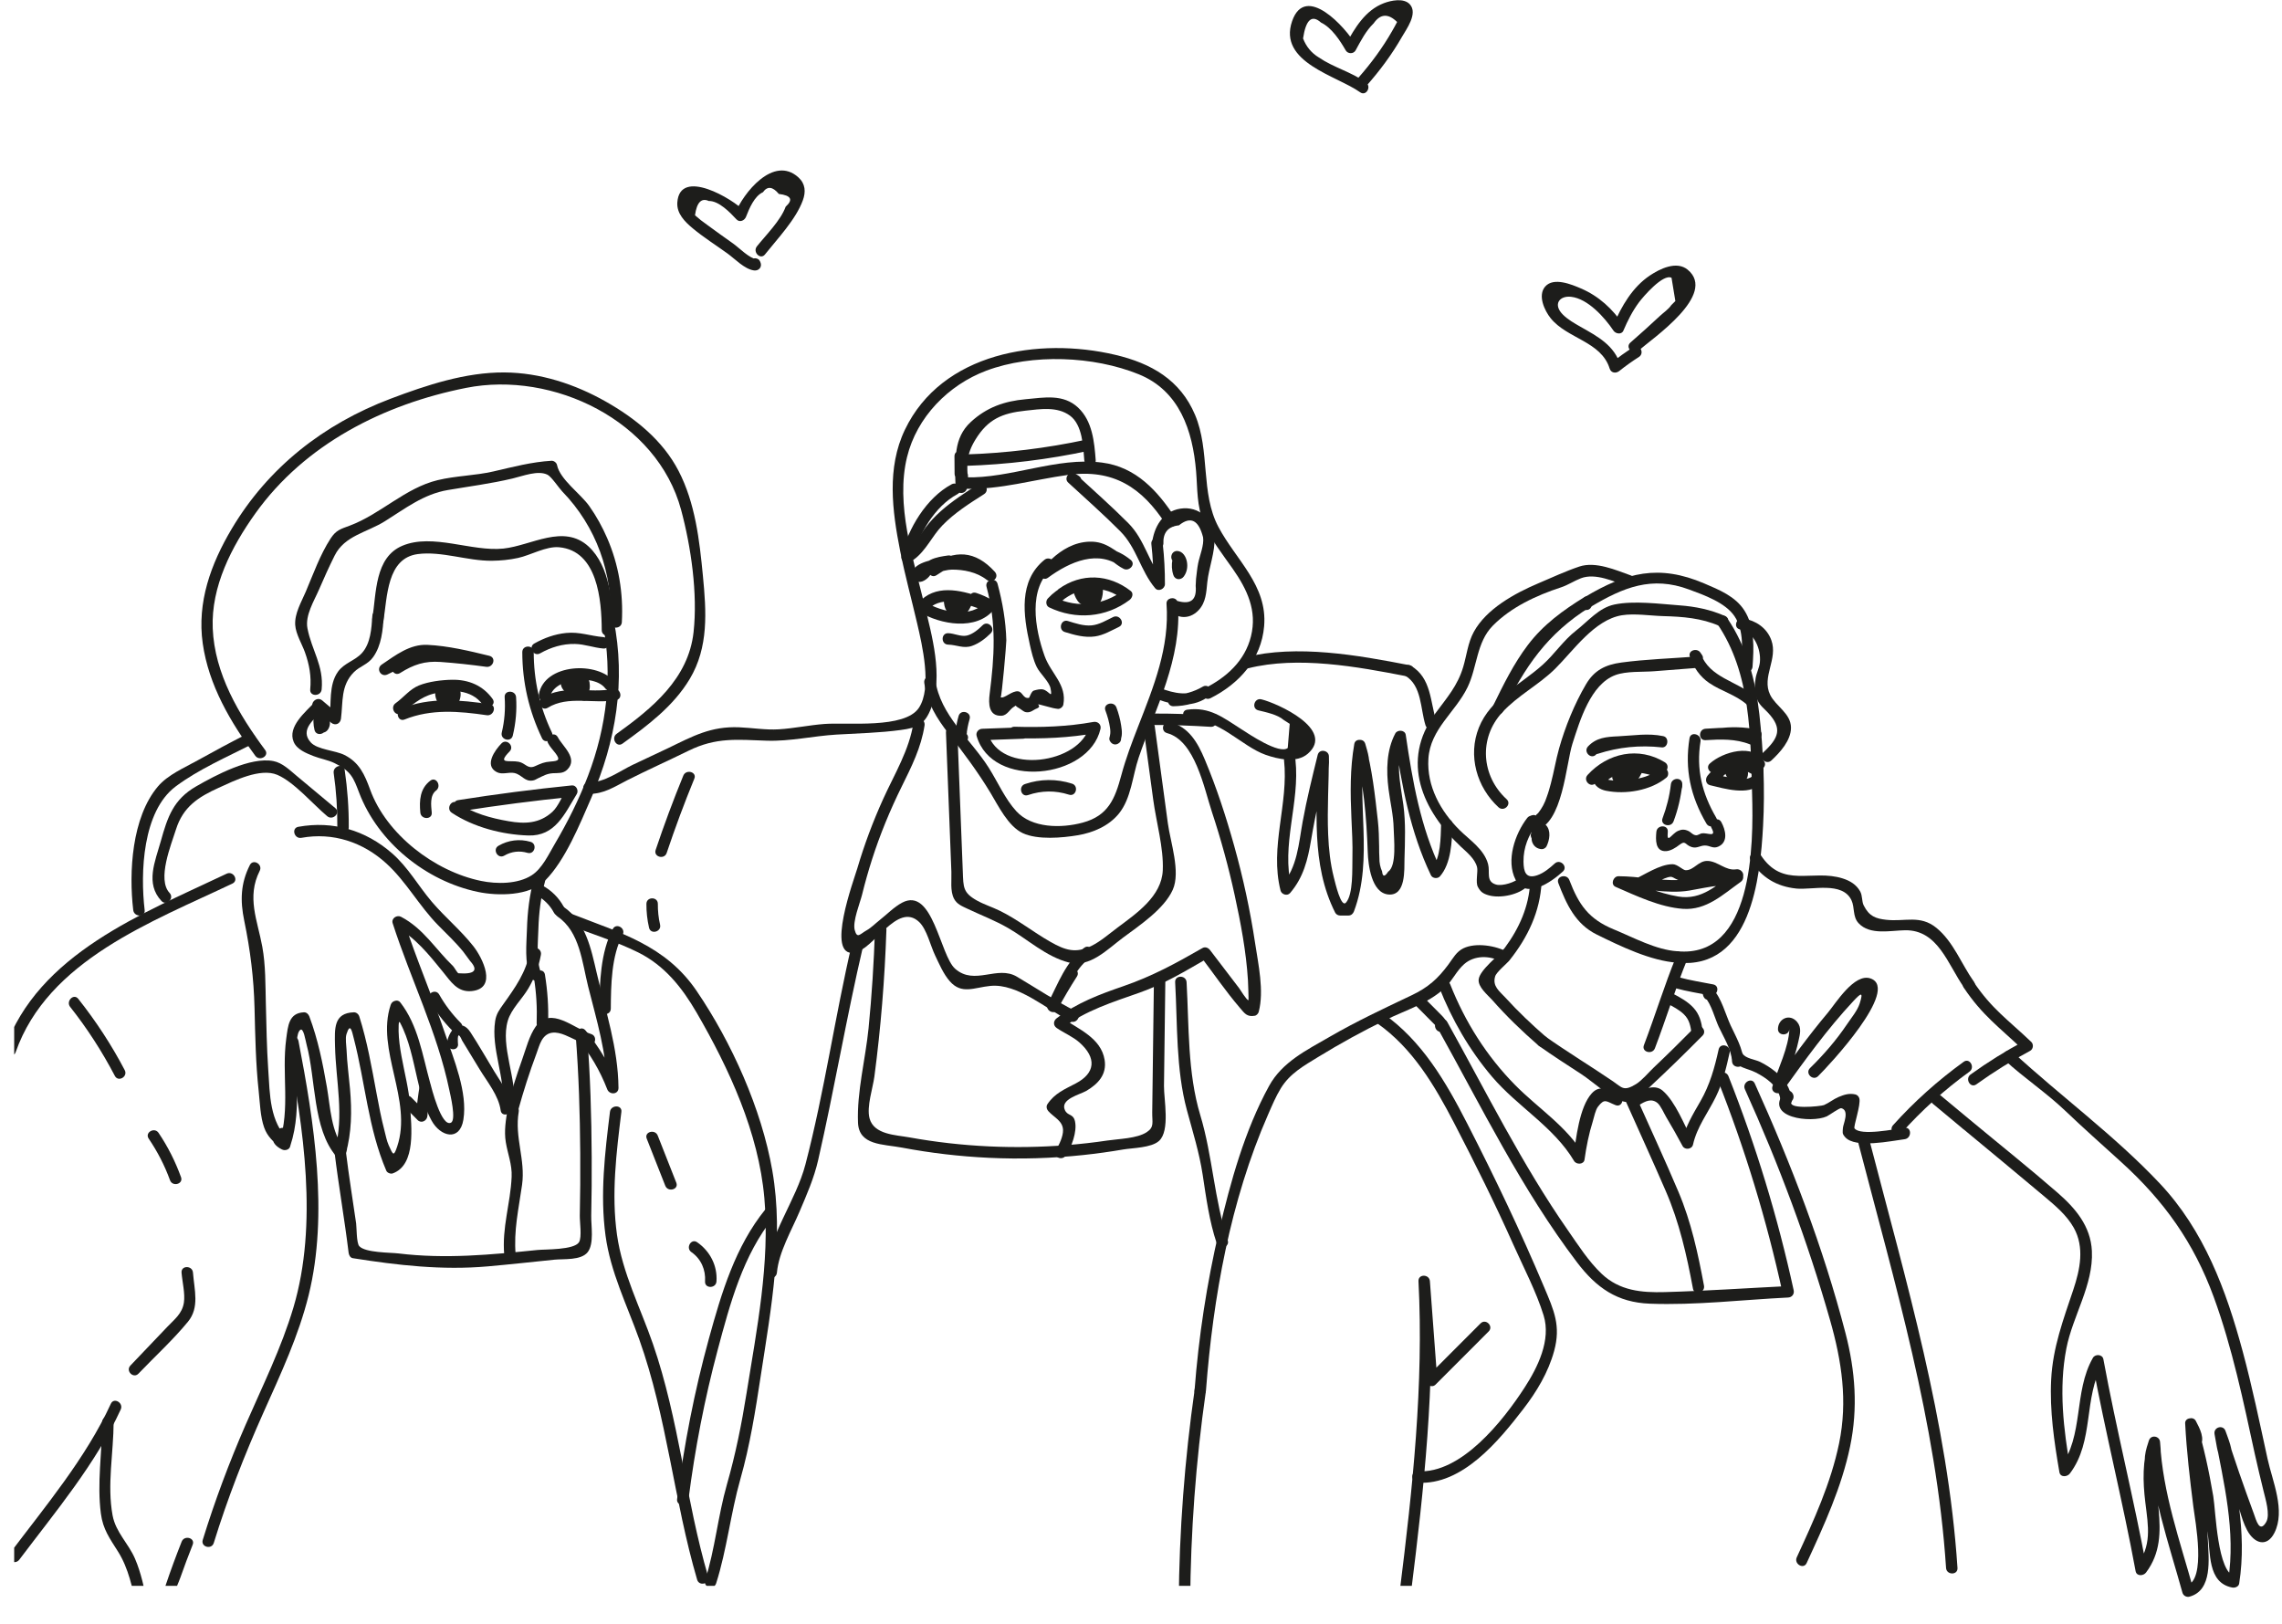 <?xml version="1.0" encoding="UTF-8" standalone="no"?> <svg xmlns="http://www.w3.org/2000/svg" xmlns:xlink="http://www.w3.org/1999/xlink" xmlns:serif="http://www.serif.com/" width="100%" height="100%" viewBox="0 0 2080 1480" xml:space="preserve" style="fill-rule:evenodd;clip-rule:evenodd;stroke-linejoin:round;stroke-miterlimit:2;"> <g> <g> <clipPath id="_clip1"> <rect x="12.929" y="-1070.39" width="1901.58" height="2515.75" clip-rule="nonzero"></rect> </clipPath> <g clip-path="url(#_clip1)"> <path d="M241.69,683.58c-24.004,-32.371 -46.104,-69.542 -47.792,-110.896c-1.55,-38.142 17.209,-74.446 38.846,-104.734c45.129,-63.179 117.034,-99.533 192.079,-114.425c79.392,-15.758 174.146,29.984 195.975,111.109c9.13,33.904 15.217,76.458 11.375,111.496c-4.654,42.479 -37.654,69.337 -70.079,92.645c-5.391,3.88 -0.196,12.921 5.259,8.996c23.008,-16.541 46.495,-34.183 61.291,-58.883c17.434,-29.104 15.171,-61.533 12.042,-94.088c-3.125,-32.487 -6.967,-66.212 -22.179,-95.612c-14.396,-27.813 -39.513,-47.992 -66.342,-63.183c-28.112,-15.921 -59.937,-26.355 -92.454,-26.555c-35.446,-0.216 -70.883,11.555 -103.683,23.95c-60.834,22.996 -111.513,62.463 -144.921,118.73c-18.913,31.854 -31.634,66.816 -26.325,104.295c5.391,38.071 25.371,72.013 47.916,102.413c3.95,5.325 12.992,0.137 8.992,-5.258" style="fill:#1d1d1b;fill-rule:nonzero;"></path> <path d="M286.795,639.991c-7.921,8.625 -25.021,22.217 -19.121,36.154c2.996,7.075 11.692,10.438 18.179,12.984c6.109,2.391 12.917,3.454 18.817,6.271c15.5,7.395 17.613,13.8 22.675,27.095c17.125,44.938 60.658,80.517 108.413,90.446c17.95,3.729 46.92,3.875 61.108,-10.4c18.437,-18.55 31.6,-51.358 41.954,-75.046c22.654,-51.816 31.725,-106.979 20.467,-162.766c-1.325,-6.567 -11.371,-3.788 -10.046,2.766c9.542,47.271 3.812,94.809 -13.321,139.692c-8.242,21.592 -18.621,42.25 -30.342,62.15c-5.554,9.429 -11.462,22.367 -21.037,28.463c-12.725,8.104 -31.871,7.995 -46.013,5.095c-42.562,-8.725 -86.35,-42.55 -101.137,-83.17c-4.983,-13.692 -9.883,-24.88 -23.504,-31.663c-8.317,-4.142 -24.488,-4.821 -30.509,-11.296c-10.883,-11.696 3.763,-21.762 10.784,-29.408c4.525,-4.929 -2.821,-12.317 -7.367,-7.367" style="fill:#1d1d1b;fill-rule:nonzero;"></path> <path d="M1565.31,568.602c30.904,45.496 30.125,102.388 31.7,155.271c1.375,46.079 0.808,149.75 -68.267,143.1c-6.666,-0.641 -6.625,9.779 0,10.417c67.263,6.475 75.679,-76.892 78.267,-124.775c1.796,-33.263 0.317,-68.521 -3.392,-101.679c-3.491,-31.217 -11.512,-61.388 -29.312,-87.592c-3.746,-5.512 -12.775,-0.308 -8.996,5.258" style="fill:#1d1d1b;fill-rule:nonzero;"></path> <path d="M536.634,723.545c13.829,0.204 23.367,-6.492 35.567,-12.675c18.233,-9.234 36.925,-17.559 55.262,-26.588c25.367,-12.496 44.375,-10.129 71.425,-9.204c21.255,0.725 42.425,-4.321 63.65,-5.575c19.517,-1.154 39.113,-1.538 58.513,-4.183c15.483,-2.109 21.904,-4.975 27.817,-20.313c11.1,-28.796 0.462,-66.187 -6.455,-94.625c-10.158,-41.767 -26.175,-90.617 -15.691,-133.721c8.862,-36.458 37.625,-65.808 72.329,-78.841c41.8,-15.7 97.925,-13.334 138.942,3.32c37.058,15.05 49.137,51.246 52.229,88.484c1.362,16.433 0.483,31.379 7.029,46.954c6.429,15.308 16.917,28.287 26.35,41.787c13.112,18.763 22.425,38.117 16.65,61.534c-5.521,22.379 -22.279,37.441 -42.163,47.441c-5.991,3.013 -0.725,12 5.255,8.996c26.133,-13.137 46.333,-35.471 48.891,-65.612c3.159,-37.284 -25.671,-60.246 -41.733,-90.592c-16.333,-30.867 -7.4,-69.221 -21.204,-101.95c-13.496,-31.992 -39.992,-47.075 -72.846,-54.812c-69.563,-16.388 -157.908,-2.138 -191.663,68.316c-16.654,34.754 -11.566,73.846 -4.308,110.463c4.388,22.141 10.363,43.929 15.467,65.908c4.483,19.329 13.887,58.688 1.575,77.1c-12.9,19.283 -65.038,13.058 -86.142,14.671c-13.883,1.058 -27.775,4.046 -41.629,4.879c-12.113,0.729 -24.138,-1.387 -36.208,-1.867c-25.55,-1.012 -41.88,8.017 -64.209,18.834c-10.85,5.258 -21.866,10.171 -32.721,15.429c-12.279,5.95 -26.033,16.233 -39.979,16.025c-6.704,-0.1 -6.708,10.317 0,10.417" style="fill:#1d1d1b;fill-rule:nonzero;"></path> <path d="M1391.97,745.565c-11.046,14.329 -19.513,38.754 -10.575,56.204c9.529,18.608 32.846,1.933 43.096,-7.412c4.966,-4.525 -2.417,-11.875 -7.363,-7.367c-4.6,4.192 -9.971,8.696 -15.967,10.737c-10.533,3.588 -12.395,-3.441 -12.516,-12.391c-0.179,-12.788 4.6,-24.5 12.321,-34.513c4.087,-5.304 -4.959,-10.5 -8.996,-5.258" style="fill:#1d1d1b;fill-rule:nonzero;"></path> <path d="M1527.8,871.727c-10.833,26.584 -19.195,54.055 -29.408,80.867c-2.387,6.271 7.679,8.983 10.046,2.771c10.212,-26.817 18.575,-54.288 29.408,-80.867c2.529,-6.204 -7.546,-8.908 -10.046,-2.771" style="fill:#1d1d1b;fill-rule:nonzero;"></path> <path d="M492.272,595.482c9.829,-5.529 20.463,-8.816 31.825,-8.575c8.871,0.192 17.017,3.417 25.767,4.15c6.679,0.559 6.646,-9.862 -0,-10.416c-11.763,-0.984 -21.679,-4.975 -33.788,-3.754c-10.383,1.045 -20.012,4.512 -29.062,9.6c-5.842,3.287 -0.596,12.291 5.258,8.995" style="fill:#1d1d1b;fill-rule:nonzero;"></path> <path d="M420.354,739.281c33.509,-5.287 67.129,-9.629 100.884,-13.033l-4.5,-7.838c-3.863,6.33 -7.825,16.592 -13.3,21.567c-11.88,10.792 -25.23,11.017 -39.709,8.513c-16.687,-2.88 -32.375,-7.234 -46.666,-16.705c-5.6,-3.712 -10.825,5.305 -5.255,8.996c19.83,13.142 46.034,19.963 69.767,20.692c24.433,0.75 32.863,-19.3 44.158,-37.808c1.913,-3.134 -0.504,-8.238 -4.495,-7.834c-34.684,3.5 -69.221,7.971 -103.655,13.404c-6.604,1.042 -3.8,11.084 2.771,10.046" style="fill:#1d1d1b;fill-rule:nonzero;"></path> <path d="M508.418,835.507c20.096,13.813 22.171,41.684 27.637,63.475c7.721,30.767 16.963,60.409 17.271,92.48c3.413,-0.463 6.821,-0.921 10.229,-1.384c-7.3,-18.812 -17.083,-35.496 -30,-51.004c-4.295,-5.154 -11.629,2.25 -7.362,7.367c11.808,14.175 20.633,29.183 27.321,46.404c2.008,5.179 10.287,4.892 10.229,-1.383c-0.35,-36.213 -11.733,-69.842 -19.867,-104.759c-5.262,-22.596 -9.933,-46.258 -30.2,-60.191c-5.537,-3.805 -10.754,5.216 -5.258,8.995" style="fill:#1d1d1b;fill-rule:nonzero;"></path> <path d="M518,842.873c21.225,8.309 43.217,15.017 63.684,25.154c24.016,11.9 40.033,32.046 53.316,54.95c29.75,51.292 56.45,109.234 61.692,168.884c5.208,59.254 -6.942,119.804 -16.258,178.1c-4.496,28.15 -9.988,55.458 -17.834,82.866c-8.237,28.788 -10.845,59.063 -19.879,87.438c-2.041,6.404 8.013,9.146 10.042,2.771c9.8,-30.771 13.167,-63.675 22.054,-94.925c8.808,-30.95 13.75,-62.509 18.608,-94.275c9.388,-61.413 21.313,-124.979 10.509,-186.984c-9.788,-56.145 -37.042,-116.812 -69.054,-163.812c-28.334,-41.588 -69.446,-52.725 -114.109,-70.213c-6.246,-2.441 -8.954,7.625 -2.771,10.046" style="fill:#1d1d1b;fill-rule:nonzero;"></path> <path d="M262.015,951.54c14.691,76.08 27.95,164.33 5.479,239.984c-11.004,37.054 -28.259,71.758 -43.654,107.087c-14.925,34.246 -28,69.184 -39.038,104.871c-1.987,6.421 8.067,9.167 10.046,2.771c12.587,-40.704 28.004,-80.225 45.392,-119.104c15.579,-34.821 31.95,-69.684 41.125,-106.871c18.187,-73.746 4.891,-157.996 -9.305,-231.508c-1.27,-6.575 -11.312,-3.788 -10.045,2.77" style="fill:#1d1d1b;fill-rule:nonzero;"></path> <path d="M555.964,1013.37c-4.6,37.363 -9.141,75.238 -4.029,112.804c4.533,33.284 19.483,63.096 30.679,94.429c25.479,71.325 31.575,146.775 52.821,219.138c1.883,6.417 11.938,3.687 10.042,-2.771c-20.534,-69.954 -26.45,-143.033 -50.367,-212.167c-11.404,-32.958 -27.796,-64.516 -32.721,-99.341c-5.266,-37.263 -0.575,-75.017 3.992,-112.092c0.817,-6.637 -9.608,-6.579 -10.417,0" style="fill:#1d1d1b;fill-rule:nonzero;"></path> <path d="M165.583,1405.06c-5.145,13.008 -10.008,26.117 -14.462,39.379c-3.113,9.267 -8.383,19.496 -5.604,29.329c1.15,4.075 7.475,5.388 9.521,1.246c2.012,-4.079 4.029,-8.158 6.041,-12.237c2.959,-5.988 -6.021,-11.275 -8.996,-5.255c-2.012,4.08 -4.029,8.155 -6.041,12.234c3.175,0.416 6.346,0.829 9.521,1.246c-2.48,-8.771 5.983,-25.075 8.808,-33.13c3.542,-10.095 7.321,-20.095 11.258,-30.041c2.463,-6.238 -7.604,-8.942 -10.046,-2.771" style="fill:#1d1d1b;fill-rule:nonzero;"></path> <path d="M842.465,622.396c2.488,18.121 11.255,32.225 22.355,46.471c13.687,17.57 26.437,34.616 37.97,53.704c7.084,11.733 16.15,30.571 29.438,36.766c13.571,6.325 36.025,4.292 50.167,1.917c14.016,-2.354 28.22,-8.404 37.408,-19.679c11.308,-13.879 12.467,-34.521 18.058,-50.983c15.729,-46.321 39.463,-89.942 35.821,-140.317c-3.237,0.875 -6.475,1.754 -9.708,2.629c6.362,11.108 19.716,12.775 28.641,3.1c6.6,-7.154 6.875,-16.133 7.809,-25.275c1.362,-13.312 7.225,-27.479 6.583,-40.979c-0.775,-16.379 -14.154,-28.708 -30.979,-26.192c-16.333,2.446 -24.429,17.054 -26.033,32.129c-0.709,6.659 9.712,6.609 10.416,0c-0.466,-10.241 4.254,-15.87 14.159,-16.891c10.637,-8.559 17.979,-4.909 22.02,10.954c1.046,6.962 -3.1,16.696 -4.5,23.637c-0.962,4.775 -1.262,9.28 -1.916,14.109c-0.113,2.154 -0.221,4.312 -0.334,6.466c1.138,12.813 -4.491,17.371 -16.87,13.684c-2.463,-4.292 -10.088,-2.65 -9.705,2.629c2.88,39.846 -11.733,75.508 -25.895,111.871c-5.68,14.575 -11.234,29.208 -15.292,44.337c-5.8,21.654 -11.946,36.992 -35.267,43.279c-19.662,5.296 -46.291,5.034 -60.387,-10.341c-10.442,-11.396 -16.934,-26.654 -25.167,-39.663c-16.733,-26.429 -44.296,-47.687 -48.746,-80.133c-0.908,-6.608 -10.946,-3.796 -10.046,2.771" style="fill:#1d1d1b;fill-rule:nonzero;"></path> <path d="M879.642,445.477c32.196,0.909 62.271,-8.345 93.883,-12.633c41.188,-5.587 67.2,11.233 89.096,45.017c3.633,5.604 12.654,0.387 8.996,-5.259c-16.221,-25.029 -36.075,-47.037 -67.159,-51.004c-41.658,-5.316 -82.925,14.646 -124.816,13.463c-6.704,-0.188 -6.7,10.229 -0,10.416" style="fill:#1d1d1b;fill-rule:nonzero;"></path> <path d="M867.414,441.38c-23.012,12.3 -39.821,40.425 -45.683,65.187c-1.542,6.517 8.5,9.3 10.046,2.767c5.258,-22.225 20.208,-47.904 40.896,-58.958c5.916,-3.163 0.658,-12.159 -5.259,-8.996" style="fill:#1d1d1b;fill-rule:nonzero;"></path> <path d="M880.506,431.899c-0.037,-5.337 -0.079,-10.675 -0.116,-16.017l-10.417,0c0.346,9.471 0.696,18.946 1.046,28.417c0.25,6.758 9.908,6.638 10.416,0c0.28,-3.65 0.559,-7.3 0.838,-10.946l-10.417,0l0.209,6.171l10.416,0c-1.383,-16.087 -1.958,-25.008 6.709,-39.05c11.325,-18.346 24.041,-23.917 45.583,-26.2c13.4,-1.417 28.804,-4.054 40.521,4.575c11.308,8.329 12.05,28.088 13.004,40.517c0.512,6.641 10.933,6.7 10.417,-0c-1.284,-16.771 -3.013,-35.646 -16.055,-47.884c-13.504,-12.67 -30.9,-9.17 -47.887,-7.625c-19.296,1.763 -35.413,7.334 -50,20.821c-15.725,14.546 -14.438,34.709 -12.708,54.846c0.562,6.575 10.641,6.788 10.416,0l-0.208,-6.171c-0.225,-6.762 -9.908,-6.637 -10.417,0c-0.279,3.646 -0.558,7.296 -0.837,10.946l10.416,0c-0.35,-9.471 -0.7,-18.946 -1.045,-28.417c-0.25,-6.67 -10.471,-6.729 -10.417,0c0.037,5.342 0.079,10.68 0.117,16.017c0.05,6.7 10.466,6.717 10.416,0" style="fill:#1d1d1b;fill-rule:nonzero;"></path> <path d="M853.602,524.247c6.867,-4.554 15.163,-9.82 23.8,-9.575c9.533,0.275 15.958,7.234 21.904,13.73c2.459,-2.455 4.913,-4.909 7.367,-7.367c-10.579,-8.358 -23.542,-11.942 -36.979,-12.308c-9.913,-0.271 -28.05,1.17 -35.538,8.454c-4.212,4.1 -4.129,11.646 2.688,13.033c2.525,0.513 4.916,-0.562 6.937,-1.975c5.584,-3.908 3.659,-6.762 11.971,-9.771c3.542,-1.283 7.521,-1.646 11.217,-2.166c-1.338,-3.175 -2.675,-6.346 -4.013,-9.521c-4.783,2.062 -9.433,3.662 -14.4,5.116c-6.416,1.884 -3.687,11.938 2.771,10.046c5.804,-1.7 11.346,-3.775 16.883,-6.166c5.921,-2.559 1.238,-10.263 -4.012,-9.521c-5.404,0.762 -11.008,1.554 -15.975,3.971c-1.617,0.787 -6.021,3.12 -7.104,4.72c-2.659,3.95 -4.779,2.667 0.591,6.159c6.338,4.125 18.025,-1.85 25.671,-1.946c10.95,-0.146 23.209,2.354 31.925,9.242c5.159,4.075 12.004,-2.296 7.367,-7.367c-17.829,-19.492 -36.425,-20.304 -58.329,-5.783c-5.563,3.687 -0.35,12.712 5.258,8.995" style="fill:#1d1d1b;fill-rule:nonzero;"></path> <path d="M965.742,517.069c9.25,-8.638 21.354,-14.921 34.4,-12.488c9.921,1.854 15.592,9.821 24.213,13.95c4.933,2.363 11.195,-4.158 6.312,-8.183c-25.483,-20.983 -56.7,-10.442 -80.783,7.254c2.104,2.725 4.208,5.454 6.312,8.179c11.259,-12.179 25.067,-18.825 41.684,-19.604c6.675,-0.312 6.716,-10.729 -0,-10.417c-19.317,0.909 -35.884,8.409 -49.05,22.655c-3.805,4.116 1.325,11.845 6.312,8.183c19.567,-14.379 46.446,-26.767 68.154,-8.883c2.104,-2.725 4.213,-5.455 6.317,-8.18c-13.346,-6.391 -20.304,-16.433 -36.775,-15.854c-13.375,0.471 -24.9,7.092 -34.463,16.021c-4.908,4.588 2.467,11.942 7.367,7.367" style="fill:#1d1d1b;fill-rule:nonzero;"></path> <path d="M899.21,534.854c9.166,33.929 7.158,63.608 2.808,97.85c-1.042,8.213 -1.058,20.25 10.85,19.629c5.271,-0.275 7.362,-5.804 11.179,-8.083c10.163,-6.071 -5.317,-4.267 4.867,1.212c1.962,1.055 3.971,3.284 6.262,3.642c4.367,0.679 6.484,-2.1 9.7,-3.321c7.138,-2.712 -6.754,-6.233 10.934,-1.487c3.083,0.829 4.55,1.296 8.366,1.779c2.079,0.262 4.646,-1.796 5.021,-3.825c3.438,-18.438 -11.35,-28.267 -17.154,-44.613c-8.742,-24.604 -15.388,-61.612 7.287,-80.02c5.209,-4.23 -2.2,-11.559 -7.362,-7.367c-23.713,19.25 -19.275,50.546 -13.3,77.237c1.554,6.93 3.158,13.88 6.25,20.33c2.821,5.891 11.454,13.425 12.642,19.62c2,10.438 -1.442,2.121 -6.859,0.942c-2.65,-0.575 -6.004,0.321 -8.412,1.029c-2.304,0.675 -3.938,6.538 -4.442,6.634c-5.192,0.975 -5.65,-5.259 -9.7,-5.925c-5.533,-0.913 -12.779,6.92 -16.083,5.358c0.954,0.454 5.271,-48.667 5.183,-51.875c-0.492,-17.521 -3.429,-34.621 -7.992,-51.517c-1.745,-6.462 -11.8,-3.721 -10.045,2.771" style="fill:#1d1d1b;fill-rule:nonzero;"></path> <path d="M924.788,672.771c25.237,0.721 49.766,-0.233 74.637,-4.737c-2.137,-2.138 -4.275,-4.271 -6.408,-6.409c-8.071,34.659 -81.596,45.092 -92.779,6.421c-1.675,2.196 -3.35,4.396 -5.025,6.592c12.475,-0.454 24.95,-0.908 37.425,-1.363c6.683,-0.241 6.716,-10.662 -0,-10.416c-12.475,0.454 -24.95,0.908 -37.425,1.362c-3.321,0.121 -5.992,3.238 -5.021,6.592c14.041,48.554 102.158,39.587 112.871,-6.417c0.95,-4.091 -2.484,-7.121 -6.409,-6.408c-23.954,4.342 -47.604,5.062 -71.866,4.367c-6.705,-0.192 -6.7,10.225 -0,10.416" style="fill:#1d1d1b;fill-rule:nonzero;"></path> <path d="M970.269,545.769c16.508,-11.817 36.762,-12.454 53.008,0.217c0.35,-2.725 0.704,-5.454 1.054,-8.179c-18.425,13.916 -41.858,16.862 -62.837,6.745c0.354,2.725 0.704,5.45 1.054,8.18c2.229,-2.413 4.662,-4.596 7.296,-6.555c5.196,-4.241 -2.213,-11.575 -7.363,-7.362c-2.637,1.954 -5.071,4.137 -7.3,6.55c-2.237,2.204 -1.991,6.708 1.054,8.179c24.084,11.617 51.88,9.475 73.355,-6.742c2.337,-1.77 3.987,-5.891 1.054,-8.183c-19.838,-15.471 -44.95,-16.65 -65.634,-1.846c-5.404,3.871 -0.208,12.909 5.259,8.996" style="fill:#1d1d1b;fill-rule:nonzero;"></path> <path d="M982.746,547.75c4.025,4.704 10.304,8.683 16.417,5.025c5.762,-3.45 6.604,-12.575 5.971,-18.542c-0.6,-5.671 -8.35,-7.275 -10.229,-1.383c-0.55,1.725 -1.221,3.337 -2.125,4.904c-0.338,0.583 -2.775,3.204 -2.767,3.683c-0.004,-0.095 0.783,0.796 0.875,0.571c0.083,-0.212 -0.908,-1.687 -1.017,-1.908c-0.925,-1.892 -1.575,-3.867 -2.158,-5.888c-3.171,1.338 -6.346,2.675 -9.517,4.013c4.984,6.762 13.513,6.737 18.538,0.042c2.321,-3.096 -0.792,-8.125 -4.5,-7.838c-5.75,0.446 -12.029,5.467 -10.275,11.925c1.854,6.829 11.125,6.454 15.225,2.213l-8.179,-6.313c-0.338,0.513 -0.68,1.029 -1.017,1.546c-3.7,5.612 5.317,10.833 8.996,5.254c0.337,-0.512 0.679,-1.029 1.016,-1.542c3.275,-4.966 -4.1,-10.533 -8.179,-6.312c-0.162,0.171 1.059,3.75 2.413,3.646c-1.496,-2.613 -2.996,-5.225 -4.496,-7.838c-0.096,0.134 -0.463,0.075 -0.55,-0.041c-3.292,-4.471 -11.263,-2.067 -9.517,4.016c1.896,6.604 5.25,16.354 13.95,14.746c7.304,-1.346 11.296,-9.75 13.329,-16.108c-3.412,-0.463 -6.825,-0.925 -10.233,-1.388c0.304,2.85 0.563,6.85 -0.987,9.438c0.087,-0.146 0.45,0.758 -0.53,-0.196c-1.05,-1.021 -2.116,-1.954 -3.087,-3.092c-4.367,-5.1 -11.708,2.296 -7.367,7.367" style="fill:#1d1d1b;fill-rule:nonzero;"></path> <path d="M893.814,544.155c-19.041,-6.65 -41.758,-11.854 -56.821,5.412c-2.208,2.53 -1.966,6.359 1.055,8.184c19.108,11.525 51.783,17.446 67.966,-2.217c2.134,-2.596 2.021,-6.3 -1.054,-8.179c-4.892,-2.992 -9.746,-5.183 -15.183,-6.967c-6.384,-2.091 -9.121,7.963 -2.771,10.046c4.55,1.492 8.617,3.417 12.7,5.917c-0.354,-2.729 -0.704,-5.454 -1.058,-8.184c-13.155,15.988 -40.146,9.755 -55.342,0.588c0.35,2.725 0.7,5.454 1.054,8.179c12.433,-14.254 31.367,-8.087 46.683,-2.733c6.342,2.212 9.071,-7.846 2.771,-10.046" style="fill:#1d1d1b;fill-rule:nonzero;"></path> <path d="M863.093,548.453c-0.142,6.608 2.487,14.496 10.433,14.462c6.888,-0.029 11.525,-9.425 13.175,-15.12c0.884,-3.067 -1.637,-6.842 -5.025,-6.592c-2.471,0.179 -4.346,1.004 -5.966,2.904c-0.73,0.863 -1.238,1.763 -1.805,2.721c-0.92,1.567 -0.575,0.467 -0.208,0.412l2.771,0c0.042,0.25 0.167,0.455 0.362,0.621c-0.016,-0.55 0.017,-1.096 0.1,-1.641c0.971,-6.475 -8.008,-9.338 -10.045,-2.767c-0.709,2.279 -1.213,5.525 -2.546,7.475c0.625,-0.621 1.246,-1.246 1.871,-1.867c-0.217,0.154 -0.43,0.304 -0.646,0.463c0.875,-0.238 1.754,-0.475 2.629,-0.713c-0.25,-0.008 -0.5,-0.012 -0.754,-0.016c1.229,0.508 2.458,1.016 3.683,1.525c-0.583,-0.525 -0.458,-3.746 -0.467,-4.48c-0.062,-6.7 -10.475,-6.716 -10.416,0c0.033,3.492 0.841,7.263 4.066,9.217c2.963,1.8 7.196,1.513 9.467,-1.246c4.229,-5.137 -3.1,-12.546 -7.367,-7.366c0,0.004 0.005,0.008 0.005,0.012c0.879,-0.237 1.754,-0.475 2.629,-0.712c1.925,-0.188 1.641,2.72 1.616,0.095l-10.416,0c0.05,4.955 0.975,13.346 7.579,13.38c6.517,0.029 7.642,-8.259 9.112,-13c-3.35,-0.921 -6.695,-1.846 -10.045,-2.767c-0.859,5.721 0.037,12.475 6.812,13.829c2.713,0.546 5.471,-0.492 7.321,-2.512c0.733,-0.8 1.333,-1.75 1.883,-2.684c1.088,-1.841 0.671,-0.604 -1.225,-0.466c-1.675,-2.196 -3.35,-4.396 -5.021,-6.592c-0.37,1.275 -0.854,2.396 -1.516,3.55c-0.588,1.017 -2.484,2.892 -2.629,3.954c-0.534,0.55 -0.371,0.629 0.491,0.229c0.792,0.013 1.029,-0.075 0.713,-0.258c0.121,-0.171 -0.054,0.446 0.054,-0.167c0.179,-1.004 -0.283,-2.787 -0.258,-3.883c0.141,-6.704 -10.275,-6.704 -10.417,-0" style="fill:#1d1d1b;fill-rule:nonzero;"></path> <path d="M1007.55,647.528c1.937,5.2 3.471,10.542 4.242,16.046c0.337,2.408 0.425,4.463 -0.08,6.825c-0.329,1.525 -0.912,2.758 -0.27,4.358c1.495,3.725 5.541,5.046 8.704,2.296l0.208,-0.179c2.013,-1.746 2.033,-5.629 0,-7.367l-0.129,-0.108c-5.067,-4.337 -12.471,3 -7.367,7.363c0.046,0.037 0.088,0.075 0.134,0.112l-0,-7.367c-0.071,0.063 -0.142,0.121 -0.209,0.184l8.704,2.296c0.45,1.116 -0.22,2.887 0.542,0.45c0.354,-1.13 0.454,-2.509 0.521,-3.696c0.125,-2.421 -0.25,-4.859 -0.596,-7.25c-0.842,-5.742 -2.333,-11.296 -4.358,-16.734c-2.321,-6.225 -12.392,-3.529 -10.046,2.771" style="fill:#1d1d1b;fill-rule:nonzero;"></path> <path d="M873.752,652.542c-1.225,4.271 -2.109,8.592 -2.684,13c-0.5,3.875 -0.633,7.579 2.375,10.5c4.813,4.675 12.188,-2.683 7.367,-7.362c0.675,0.654 0.408,-1.009 0.508,-1.825c0.159,-1.288 0.38,-2.567 0.617,-3.842c0.492,-2.6 1.133,-5.158 1.863,-7.7c1.845,-6.458 -8.205,-9.213 -10.046,-2.771" style="fill:#1d1d1b;fill-rule:nonzero;"></path> <path d="M970.605,576.043c8.92,2.742 18.154,5.358 27.562,3.983c7.733,-1.129 14.767,-5.354 21.725,-8.679c6.046,-2.887 0.771,-11.871 -5.258,-8.992c-6.267,2.992 -12.667,7 -19.721,7.634c-7.275,0.654 -14.683,-1.884 -21.538,-3.992c-6.42,-1.975 -9.17,8.079 -2.77,10.046" style="fill:#1d1d1b;fill-rule:nonzero;"></path> <path d="M864.235,587.514c7.675,0.163 14.025,3.875 21.737,1.142c6.471,-2.288 12.196,-6.654 17.017,-11.438c4.766,-4.725 -2.6,-12.091 -7.367,-7.362c-3.796,3.766 -8.958,8.2 -14.396,9.416c-5.412,1.213 -11.466,-2.058 -16.991,-2.175c-6.705,-0.141 -6.705,10.275 -0,10.417" style="fill:#1d1d1b;fill-rule:nonzero;"></path> <path d="M1546.01,598.373c-22.613,1.767 -45.621,2.442 -68.1,5.454c-14.609,1.955 -24.771,7.038 -32.33,19.888c-10.408,17.696 -19.016,38.846 -24.545,58.583c-2.925,10.438 -4.638,21.171 -7.425,31.642c-1.096,4.117 -2.23,8.275 -3.734,12.267c-1.725,5.458 -4.35,10.408 -7.879,14.841c-4.308,3.284 -4.362,6.896 -0.162,10.834c4.387,-5.034 -2.955,-12.434 -7.367,-7.367c-0.413,0.471 -0.821,0.942 -1.233,1.412c-1.463,1.68 -2.134,4.305 -0.813,6.313c0.413,0.633 0.829,1.267 1.246,1.9c1.354,2.062 3.5,2.862 5.883,2.392c24.871,-4.905 27.829,-60.534 33.742,-78.838c6.792,-21.021 16.492,-54.067 39.129,-62.437c10.054,-3.717 24.567,-2.642 35.371,-3.484c12.737,-0.996 25.479,-1.987 38.217,-2.983c6.641,-0.517 6.695,-10.938 -0,-10.417" style="fill:#1d1d1b;fill-rule:nonzero;"></path> <path d="M1456.25,687.061c19.137,-6.179 38.437,-8.096 58.421,-5.896c5.825,0.642 7.091,-9.017 1.387,-10.229c-13.812,-2.938 -27.258,-0.504 -41.183,0.137c-10.583,0.488 -19.825,1.125 -27.425,9.238c-4.579,4.887 2.771,12.266 7.367,7.362c7.283,-7.771 19.712,-5.941 29.491,-6.771c9.859,-0.837 19.142,-2.012 28.979,0.08c0.463,-3.413 0.921,-6.821 1.384,-10.234c-20.888,-2.296 -41.192,-0.187 -61.192,6.267c-6.35,2.054 -3.637,12.112 2.771,10.046" style="fill:#1d1d1b;fill-rule:nonzero;"></path> <path d="M1568.44,673.93c10.312,-1.413 20.475,-1.008 30.667,1.042c0.925,-3.346 1.85,-6.696 2.77,-10.046c-15.791,-2.463 -31.416,-1.825 -47.308,-0.759c-6.642,0.446 -6.712,10.825 0,10.417c13.825,-0.833 27.4,-1.35 40.508,3.833c6.238,2.463 8.942,-7.608 2.771,-10.045c-13.941,-5.509 -28.554,-5.092 -43.279,-4.205l0,10.417c14.858,-0.996 29.754,-1.917 44.538,0.388c6.487,1.012 9.437,-8.705 2.77,-10.046c-12.129,-2.438 -23.954,-2.717 -36.208,-1.042c-6.608,0.908 -3.796,10.946 2.771,10.046" style="fill:#1d1d1b;fill-rule:nonzero;"></path> <path d="M1494.02,810.905c6.321,-2.829 12.617,-5.733 18.971,-8.488c13.609,-5.904 8.813,-2.658 19.159,0.475c3.537,1.071 5.637,2.309 9.958,1.025c2.142,-0.633 3.575,-2.683 5.521,-3.504c7.929,-3.362 11.925,-2.708 20.912,-0.312c6.809,1.816 9.771,3.333 16.6,2.266c-1.337,-3.175 -2.675,-6.35 -4.012,-9.52c-9.167,5.487 -19.842,3.195 -29.771,4.65c-7.279,1.066 -13.883,4.312 -21.388,4.575c-17.887,0.62 -36.633,-3.409 -54.737,-3.475c-4.813,-0.017 -7.563,7.558 -2.629,9.704c18.879,8.212 40.616,18.587 61.4,20.021c21.329,1.475 36.341,-12.996 52.633,-24.575c5.421,-3.85 0.221,-12.888 -5.258,-8.992c-16.254,11.55 -29.909,25.983 -51.759,22.342c-17.645,-2.946 -35.512,-10.725 -51.758,-17.788c-0.875,3.233 -1.754,6.471 -2.629,9.704c20.879,0.075 44.033,6.104 64.55,2.663c9.804,-1.646 18.671,-3.796 28.679,-4.625c6.892,-0.571 11.913,-1.613 17.921,-5.209c5.375,-3.216 1.575,-10.395 -4.013,-9.52c-9.4,1.47 -16.529,-7.284 -25.787,-7.659c-8.542,-0.341 -12.488,8.517 -20.046,8.471c-2.783,-0.017 -7.421,-5.492 -12.062,-5.479c-11.696,0.033 -25.58,9.721 -35.713,14.254c-6.108,2.733 -0.817,11.713 5.258,8.996" style="fill:#1d1d1b;fill-rule:nonzero;"></path> <path d="M1420.39,804.853c7.383,19.3 15.567,37.3 34.958,46.867c21.596,10.65 49.292,24.067 73.396,25.671c6.696,0.441 6.667,-9.975 0,-10.417c-19.475,-1.296 -39.829,-12.537 -57.712,-19.887c-23.021,-9.463 -31.984,-22.484 -40.596,-45.005c-2.375,-6.195 -12.45,-3.508 -10.046,2.771" style="fill:#1d1d1b;fill-rule:nonzero;"></path> <path d="M1394.71,803.943c-1.075,22.312 -10.021,42.217 -23.196,60.021c-5.112,6.912 -22.458,19.725 -23.72,28.491c-1.013,7.013 8.437,14.538 12.175,18.788c13.07,14.85 27.245,28.546 42.183,41.5c5.042,4.375 12.437,-2.963 7.362,-7.363c-13.062,-11.333 -25.587,-23.2 -37.237,-35.991c-5.429,-5.959 -12.129,-10.342 -9.513,-19.409c1.18,-4.079 10.484,-11.441 13.25,-14.916c16.592,-20.813 27.821,-44.317 29.113,-71.121c0.321,-6.7 -10.096,-6.683 -10.417,-0" style="fill:#1d1d1b;fill-rule:nonzero;"></path> <path d="M1374.1,867.737c-10.533,-5.942 -29.025,-8.925 -40.317,-3.417c-6.312,3.08 -9.387,9.03 -13.416,14.492c-9.755,13.233 -18.742,21.183 -33.6,28.25c-25.271,12.008 -50.4,23.775 -74.646,37.804c-21.063,12.192 -43.396,22.984 -55.417,44.925c-22.208,40.546 -35.121,87.284 -45.567,132.017c-11.162,47.821 -18.608,96.571 -22.337,145.537c-0.513,6.684 9.908,6.65 10.417,0c6.458,-84.791 22.241,-173.15 56.566,-251.42c3.559,-8.105 7.054,-16.55 11.692,-24.105c8.279,-13.491 20.942,-20.47 33.95,-28.445c20.058,-12.296 40.7,-23.634 61.846,-33.942c17.825,-8.696 38.858,-15.083 53.541,-28.946c6.93,-6.542 10.642,-15.587 17.809,-21.842c9.091,-7.933 23.041,-8.216 34.221,-1.912c5.845,3.296 11.104,-5.7 5.258,-8.996" style="fill:#1d1d1b;fill-rule:nonzero;"></path> <path d="M1527.36,900.708c10.337,2.888 20.95,4.434 31.462,6.542c6.546,1.312 9.346,-8.725 2.771,-10.046c-10.512,-2.108 -21.125,-3.654 -31.462,-6.542c-6.471,-1.804 -9.229,8.242 -2.771,10.046" style="fill:#1d1d1b;fill-rule:nonzero;"></path> <path d="M1465.84,708.092c15.6,-5.825 31.629,-5.637 46.845,1.392c-0.35,-2.729 -0.704,-5.454 -1.054,-8.179c-7.258,5.983 -16.058,8.371 -25.291,9.167c-4.034,0.35 -21.321,2.695 -23.888,-1.888l0,5.254c2.979,-3.529 6.663,-5.996 11.046,-7.391c6.171,-2.425 3.483,-12.505 -2.767,-10.046c-5.554,2.183 -16.537,6.454 -17.8,13.425c-1.137,6.279 5.704,9.837 10.809,10.862c18.12,3.629 40.912,-0.187 55.258,-12.021c2.442,-2.012 1.825,-6.845 -1.054,-8.179c-17.642,-8.15 -36.592,-9.266 -54.875,-2.441c-6.221,2.325 -3.529,12.395 2.771,10.045" style="fill:#1d1d1b;fill-rule:nonzero;"></path> <path d="M1479.49,708.212c0.754,0.821 1.633,1.492 2.563,2.109c2.304,1.533 -0.134,0.146 0.487,-1.334c0.446,-0.77 0.892,-1.533 1.338,-2.3c0.816,-0.395 0.783,-0.47 -0.092,-0.22c0.046,-0.075 0.112,-0.13 0.2,-0.159c0.767,0.446 1.533,0.892 2.296,1.338c0.004,-0.004 0.004,-0.013 0.004,-0.021c0.237,0.875 0.475,1.754 0.712,2.629c-0.27,-2.179 0.163,-4.558 0.33,-6.742l-10.417,0c-0.367,6.263 6.167,10.638 11.9,8.58c5.937,-2.134 7.971,-8.917 5.987,-14.525c-1.562,-4.413 -6.87,-4.95 -9.52,-1.246c-3.113,4.358 -0.48,10.541 4.662,11.629c2.667,0.562 5.733,-0.763 6.404,-3.642c0.129,-0.55 0.259,-1.1 0.388,-1.65c1.525,-6.512 -8.271,-9.262 -10.042,-2.771c-0.137,0.5 -1.042,2.309 -0.971,2.759c0.079,0.508 -0.233,-0.296 0.221,-0.034c0.429,0.075 0.854,0.15 1.283,0.23c0.517,0.595 0.609,0.658 0.284,0.191c-0.5,-2.05 -2.713,-4.391 -4.296,-5.537c-1.379,-0.996 -3.879,-0.975 -5.258,-0c-3.196,2.258 -3.105,5.096 -3.121,8.671c3.237,-0.875 6.471,-1.75 9.708,-2.63c-0.487,-0.704 -0.971,-1.412 -1.458,-2.116c-2.729,2.104 -5.454,4.204 -8.184,6.308c1.73,2.213 3.313,4.779 6.138,5.683c3.025,0.967 5.992,-0.054 8.567,-1.704c5.629,-3.604 0.408,-12.621 -5.255,-8.991c-0.35,0.195 -0.679,0.416 -0.987,0.666c1.637,0.729 2,0.659 1.092,-0.216c-0.33,-0.93 -1.58,-2.021 -2.188,-2.805c-3.612,-4.629 -11.525,1.45 -8.179,6.313c0.487,0.708 0.975,1.417 1.458,2.121c2.829,4.112 9.679,2.8 9.704,-2.629c0.005,-0.713 -0.175,-1.88 -0.05,-2.505c-0.8,1.038 -1.595,2.075 -2.395,3.113c0.137,-0.096 0.27,-0.192 0.408,-0.288l-5.258,0c0.15,0.113 0.304,0.221 0.454,0.33l-1.867,-1.867c2.625,3.829 4.554,8.292 10.079,8.037c5.809,-0.266 8.746,-5.325 10.113,-10.329c-3.35,-0.925 -6.696,-1.846 -10.042,-2.771c-0.133,0.55 -0.258,1.105 -0.387,1.655c2.133,-1.213 4.27,-2.425 6.404,-3.638c0.521,1.225 1.046,2.45 1.566,3.675c-3.175,-0.417 -6.345,-0.829 -9.52,-1.246c0.187,0.525 0.266,1.242 0.458,1.709c0.033,0.083 -0.163,0.504 -0.158,0.508c-0.155,-0.188 2.35,-0.354 2.275,0.962c0.162,-2.812 -2.513,-5.208 -5.209,-5.208c-2.996,0 -4.996,2.392 -5.208,5.208c-0.279,3.659 -1.296,8.138 1.533,11.1c2.346,2.463 6.05,2.559 9.121,1.667c3.7,-1.071 6.163,-4.65 5.283,-8.508c-0.341,-1.5 -1.175,-2.988 -2.266,-4.079c-1.117,-1.121 -2.679,-1.705 -3.725,-2.846c-4.538,-4.954 -11.888,2.429 -7.367,7.366" style="fill:#1d1d1b;fill-rule:nonzero;"></path> <path d="M1572.46,705.776c4.45,-3.108 9.375,-3.954 14.725,-3.804c5.367,0.154 8.688,3.738 13.684,5.092c6.479,1.754 9.245,-8.292 2.77,-10.046c-3.025,-0.817 -5.304,-3.092 -8.229,-4.175c-3.229,-1.192 -6.854,-1.363 -10.271,-1.279c-6.408,0.158 -12.625,1.508 -17.937,5.216c-5.454,3.813 -0.254,12.846 5.258,8.996" style="fill:#1d1d1b;fill-rule:nonzero;"></path> <path d="M1564.58,699.234c-3.108,2.317 -5.754,4.671 -8.179,7.713c-2.291,2.866 -1.875,7.725 2.296,8.704c13.063,3.075 34.454,9.666 45.683,-0.713c4.93,-4.562 -2.45,-11.912 -7.366,-7.366c-4.013,3.712 -11.263,2.054 -16.134,1.516c-6.554,-0.716 -13.004,-1.975 -19.416,-3.479c0.771,2.9 1.533,5.8 2.3,8.704c1.871,-2.346 3.633,-4.266 6.075,-6.083c5.312,-3.963 0.125,-13.008 -5.259,-8.996" style="fill:#1d1d1b;fill-rule:nonzero;"></path> <path d="M1577.56,708.774c0.905,0.691 2.125,2.579 3.509,3.425c2.046,1.241 4.491,1.675 6.796,0.929c4.975,-1.617 6.183,-7.046 5.033,-11.583c-1.017,-3.992 -7.7,-5.484 -9.521,-1.242c-0.246,0.567 -0.492,1.158 -0.85,1.667c-0.321,0.454 -1.658,1 0.179,0.683c1.534,-0.263 0.913,-0.196 0.117,-0.75c-0.283,-0.2 -0.338,-0.229 -0.167,-0.088c-0.608,-0.662 -0.575,-0.541 0.1,0.371c-2.146,-6.325 -11.554,-3.808 -10.046,2.767c1.046,4.554 5.025,8.133 9.838,6.375c4.996,-1.825 5.479,-9.213 0.621,-11.571c-0.875,3.233 -1.75,6.471 -2.629,9.704c0.262,-0.008 0.525,-0.016 0.791,-0.029c2.813,-0.1 5.209,-2.321 5.209,-5.208c-0,-2.742 -2.384,-5.309 -5.209,-5.209c-0.266,0.013 -0.529,0.021 -0.791,0.03c-4.813,0.175 -7.538,7.325 -2.63,9.708c-0.116,-0.096 -0.233,-0.188 -0.35,-0.279c-0.445,-0.767 -0.895,-1.534 -1.341,-2.3c0.004,-0.492 0.012,-0.984 0.016,-1.475c0.446,-0.767 0.892,-1.529 1.338,-2.296c0.112,-0.113 0.229,-0.225 0.337,-0.333c0.88,-0.238 1.755,-0.475 2.63,-0.713c1.037,0.279 1.87,0.917 2.495,1.917c-0.108,-0.359 -0.204,-0.721 -0.279,-1.088c-3.35,0.921 -6.696,1.846 -10.046,2.767c1.321,3.892 5.38,7.458 9.605,7.796c4.545,0.362 8.35,-3.217 10.054,-7.188c-3.171,-0.416 -6.346,-0.829 -9.517,-1.246c0.425,1.675 -0.058,0.13 0.292,0.113c0.129,-0.008 3.258,-1.438 3.287,-1.213c-0.029,-0.212 -1.062,-1.216 -1.216,-1.387c-0.721,-0.788 -1.55,-1.4 -2.396,-2.05c-2.238,-1.708 -5.829,-0.346 -7.125,1.871c-1.571,2.679 -0.375,5.412 1.866,7.125" style="fill:#1d1d1b;fill-rule:nonzero;"></path> <path d="M1487.12,705.79c6.7,0 6.712,-10.416 -0,-10.416c-6.705,-0 -6.713,10.416 -0,10.416" style="fill:#1d1d1b;fill-rule:nonzero;"></path> <path d="M1480.04,704.942c6.705,0 6.713,-10.417 0,-10.417c-6.7,0 -6.712,10.417 0,10.417" style="fill:#1d1d1b;fill-rule:nonzero;"></path> <path d="M1470.96,711.923c1.337,1.534 2.395,3.888 4.454,5.163c2.641,1.633 5.579,1.654 8.316,0.287c1.825,-0.912 2.775,-3.275 2.488,-5.191c-0.329,-2.167 -1.717,-3.575 -3.733,-4.33c0.741,0.28 -0.6,-0.512 -0.084,-0.029c-0.558,-0.521 -0.65,-0.671 -0.766,-0.866c-0.163,-0.317 -0.184,-0.321 -0.075,-0.005c-0.1,-0.258 -0.184,-0.525 -0.242,-0.795c0.008,0.045 -0.033,-0.738 -0.108,-0.25c0.42,-2.775 -0.696,-5.596 -3.638,-6.405c-2.458,-0.675 -5.987,0.838 -6.408,3.638c-0.992,6.608 2.237,12.396 8.554,14.758c-0.417,-3.175 -0.829,-6.346 -1.246,-9.521l1.967,-0.312c0.866,0.604 1.079,0.7 0.637,0.292c0.013,0.087 -0.625,-0.93 -0.471,-0.696c-0.704,-1.079 -1.429,-2.125 -2.279,-3.104c-1.85,-2.121 -5.475,-1.892 -7.366,-0c-2.105,2.104 -1.855,5.237 -0,7.366" style="fill:#1d1d1b;fill-rule:nonzero;"></path> <path d="M1565.87,703.219c6.321,-5.713 27.475,-13.654 33.15,-4.125c3.425,5.754 12.434,0.521 8.996,-5.259c-9.925,-16.666 -37.775,-8.583 -49.512,2.017c-4.984,4.504 2.4,11.85 7.366,7.367" style="fill:#1d1d1b;fill-rule:nonzero;"></path> <path d="M1517.5,694.763c-23.767,-14.591 -51.996,-8.646 -70.446,11.525c-4.521,4.942 2.825,12.325 7.363,7.367c15.375,-16.804 37.854,-22.158 57.825,-9.896c5.729,3.517 10.966,-5.492 5.258,-8.996" style="fill:#1d1d1b;fill-rule:nonzero;"></path> <path d="M1572.44,561.478c-13.455,-5.917 -27.109,-8.7 -41.746,-9.763c-17.959,-1.304 -41.567,-4.475 -59.292,-0.729c-14.083,2.979 -23.812,15.15 -34.642,23.563c-11.95,9.283 -19.545,21.371 -30.716,31.404c-20.117,18.071 -47.446,30.625 -58.075,57.183c-10.225,25.567 -1.946,54.45 17.925,72.646c4.937,4.521 12.325,-2.825 7.366,-7.367c-23.095,-21.145 -25.57,-55.541 -4.191,-78.941c14.216,-15.559 33.566,-25.238 48.496,-40.034c16.554,-16.404 35.662,-44.57 60.712,-48.683c11.533,-1.892 26.175,0.471 37.933,0.779c17.538,0.467 34.692,1.775 50.971,8.938c6.079,2.671 11.388,-6.3 5.259,-8.996" style="fill:#1d1d1b;fill-rule:nonzero;"></path> <path d="M1444.22,544.164c-19.625,12.117 -37.491,25.088 -51.566,43.625c-12.884,16.967 -22.3,36.163 -31.613,55.225c-2.933,6 6.046,11.288 8.992,5.258c19.758,-40.441 40.404,-71.008 79.446,-95.112c5.691,-3.517 0.466,-12.529 -5.259,-8.996" style="fill:#1d1d1b;fill-rule:nonzero;"></path> <path d="M1445.86,555.986c6.7,-0 6.712,-10.417 -0,-10.417c-6.704,0 -6.713,10.417 -0,10.417" style="fill:#1d1d1b;fill-rule:nonzero;"></path> <path d="M1486.53,524.473c-13.67,-4.866 -32.125,-13.1 -47.058,-8.096c-12.375,4.146 -25.508,10.246 -37.575,15.375c-21.15,8.992 -47.162,23.15 -58.6,44.238c-5.346,9.85 -6.429,21.154 -9.571,31.737c-5.187,17.475 -15.029,28.313 -25.646,42.734c-31.675,43.012 -11.712,88.283 23.559,121.291c5.529,5.175 12.708,10.867 14.683,18.584c1,3.9 -1.537,13.733 0.692,17.929c2.425,4.562 4.683,6.192 9.766,7.687c10.638,3.121 28.367,-0.466 35.93,-8.8c4.5,-4.954 -2.846,-12.345 -7.363,-7.366c-3.783,4.166 -15.937,8.108 -21.729,6.404c-9.504,-2.8 -5.283,-11.233 -7.25,-18.625c-3.6,-13.508 -16.588,-21.754 -25.95,-31.017c-17.342,-17.158 -30.042,-39.991 -28.45,-65.062c1.725,-27.163 24.604,-42.246 35.671,-65.104c8.866,-18.313 8.087,-40.884 22.912,-56c16.675,-17 39.871,-27.717 62.117,-35c6.629,-2.171 11.979,-5.909 18.3,-8.342c13.283,-5.1 30.383,3.062 42.792,7.479c6.329,2.25 9.05,-7.808 2.77,-10.046" style="fill:#1d1d1b;fill-rule:nonzero;"></path> <path d="M1586.12,573.66c12.566,2.159 19.237,18 17.975,30.013c-0.517,4.929 -3.129,9.633 -3.892,14.579c-1.083,7.021 -1.283,13.654 1.821,20.158c2.275,4.775 6.125,7.534 9.612,11.3c13.038,14.096 9.913,22.738 -4.412,36.009c-4.929,4.566 2.45,11.921 7.367,7.366c7.845,-7.27 17.879,-18.241 17.862,-29.816c-0.017,-13.159 -13.862,-19.454 -19.025,-30.084c-7.904,-16.27 7.392,-32.495 1.092,-49.775c-4.125,-11.308 -14.221,-17.837 -25.629,-19.795c-6.559,-1.125 -9.375,8.912 -2.771,10.045" style="fill:#1d1d1b;fill-rule:nonzero;"></path> <path d="M1450.12,552.959c29.496,-17.587 55.471,-28.337 89.521,-15.642c13.325,4.963 32.962,11.788 41.387,24.4c8.75,13.092 7.025,31.005 5.967,45.913c-0.479,6.687 9.942,6.658 10.417,-0c1.212,-17.033 2.187,-36.096 -7.388,-51.171c-8.233,-12.967 -23.137,-18.942 -36.675,-24.721c-41.296,-17.625 -71.029,-10.108 -108.487,12.225c-5.75,3.434 -0.517,12.442 5.258,8.996" style="fill:#1d1d1b;fill-rule:nonzero;"></path> <path d="M1042.48,664.807c2.895,21.408 5.791,42.813 8.687,64.221c2.742,20.283 9.592,43.821 8.683,64.221c-1.054,23.746 -24.037,39.287 -41.383,52.271c-7.354,5.504 -15.342,12.483 -23.579,16.566c-14.338,7.104 -23.875,4.038 -37.438,-3.671c-15.958,-9.062 -30.079,-20.558 -46.691,-28.591c-6.563,-3.175 -14.017,-5.546 -20.363,-9.096c-12.7,-7.1 -12.275,-12.175 -12.816,-26.083c-1.646,-42.317 -3.292,-84.634 -4.938,-126.946c-0.258,-6.684 -10.675,-6.717 -10.417,-0c1.134,29.091 2.263,58.183 3.396,87.275c0.513,13.221 1.029,26.446 1.542,39.671c0.292,7.533 -1.233,17.275 2.317,24.295c2.6,5.142 7.283,6.905 12.258,9.275c12.325,5.867 25.054,10.646 36.912,17.484c18.271,10.525 34.792,26.254 55.688,31.571c19.137,4.866 34.904,-11.988 49.387,-22.755c15.08,-11.212 37.334,-25.966 45.23,-43.591c7.304,-16.309 -2.167,-43.425 -4.488,-60.584l-11.942,-88.304c-0.895,-6.608 -10.933,-3.796 -10.045,2.771" style="fill:#1d1d1b;fill-rule:nonzero;"></path> <path d="M1063.74,668.166c25.579,6.792 33.738,50.229 40.859,71.734c8.254,24.925 15.195,50.295 20.783,75.95c5.546,25.491 10.496,51.545 12.104,77.616c0.063,1.046 0.771,18.142 0.425,18.146c-1.646,0.017 -7.371,-9.533 -8.479,-10.992c-8.813,-11.537 -17.621,-23.075 -26.433,-34.612c-1.717,-2.25 -4.434,-3.417 -7.125,-1.871c-23.83,13.708 -45.709,25.638 -71.867,34.642c-21.567,7.421 -42.488,15.237 -60.8,29.2c-3.183,2.425 -3.475,6.616 -0,8.991c6.5,4.446 14.662,7.838 20.55,13.025c16.108,14.205 14.579,28.05 -3.058,37.363c-10.3,5.437 -19.392,9.05 -26,19.012c-1.317,1.988 -0.688,4.663 0.812,6.313c5.367,5.912 13.113,8.8 13.429,17.183c0.204,5.546 -3.508,13.796 -6.591,18.159c-3.88,5.483 5.145,10.691 8.991,5.254c5.3,-7.488 10.65,-22.054 8.475,-31.388c-1.662,-7.154 -6.65,-4.6 -9.171,-10.125c-4.591,-10.062 13.792,-14.171 19.534,-17.546c10.808,-6.345 18.858,-14.979 16.641,-28.375c-3.266,-19.75 -23.666,-27.825 -38.354,-37.866l0,8.991c21.096,-16.083 45.763,-23.6 70.438,-32.333c22.641,-8.017 41.512,-19.587 62.229,-31.504c-2.375,-0.625 -4.75,-1.246 -7.125,-1.871c11.946,15.65 23.225,32.263 36.042,47.204c4.529,5.284 6.475,8.5 13.645,7.304c1.721,-0.287 3.221,-2.029 3.638,-3.637c4.971,-19.129 -0.413,-43.308 -3.321,-62.575c-4.512,-29.858 -10.912,-59.442 -19.033,-88.521c-7.459,-26.7 -16.125,-53.329 -26.871,-78.904c-6.504,-15.479 -14.55,-29.488 -31.596,-34.013c-6.487,-1.72 -9.254,8.325 -2.771,10.046" style="fill:#1d1d1b;fill-rule:nonzero;"></path> <path d="M832.673,658.382c-3.85,25.258 -17.212,46.75 -27.612,69.671c-9.296,20.487 -17.213,41.612 -23.571,63.192c-3.083,10.466 -29.296,80.866 -2.917,77.12c17.642,-2.512 39.359,-47 59.275,-28c6.925,6.609 10.292,21.625 14.396,30.188c3.813,7.954 7.604,17.067 13.454,23.733c10.921,12.45 22.205,5.675 37.196,4.259c24.596,-2.33 50.709,21.029 72.563,32.191c5.958,3.042 11.233,-5.941 5.258,-8.996c-18.737,-9.57 -35.808,-20.841 -53.775,-31.55c-18.083,-10.779 -38.45,8.425 -56.333,-7.241c-13.875,-12.159 -20.292,-75.129 -48.388,-60.225c-7.304,3.875 -14.025,10.841 -20.475,15.9c-3.783,2.966 -7.683,6.987 -11.879,9.316c-6.071,3.367 -8.537,7.988 -10.792,-0.262c-2.129,-7.788 4.88,-24.875 6.721,-32.375c2.629,-10.708 5.629,-21.321 8.992,-31.825c7.317,-22.867 16.462,-45.021 27.087,-66.55c8.967,-18.163 17.763,-35.546 20.846,-55.775c0.996,-6.558 -9.037,-9.388 -10.046,-2.771" style="fill:#1d1d1b;fill-rule:nonzero;"></path> <path d="M972.6,884.734c-6.25,9.733 -12.1,19.675 -17.57,29.867c2.995,1.754 5.995,3.508 8.991,5.258c8.471,-16.187 14.338,-35.671 29.509,-47.067c5.3,-3.979 0.112,-13.025 -5.255,-8.995c-17.083,12.829 -23.679,32.525 -33.245,50.804c-3.1,5.929 5.812,11.183 8.991,5.258c5.471,-10.192 11.325,-20.137 17.575,-29.867c3.634,-5.658 -5.379,-10.887 -8.996,-5.258" style="fill:#1d1d1b;fill-rule:nonzero;"></path> <path d="M776.647,859.553c-15.625,66.85 -25.154,135.329 -42.512,201.742c-8.65,33.096 -33.305,64.196 -36.392,98.558c-0.6,6.675 9.817,6.634 10.417,0c1.666,-18.571 13.391,-38.612 20.541,-55.433c6.592,-15.496 13.246,-30.525 17.013,-46.983c14.821,-64.792 25.85,-130.388 40.979,-195.113c1.521,-6.521 -8.517,-9.304 -10.046,-2.771" style="fill:#1d1d1b;fill-rule:nonzero;"></path> <path d="M797.523,847.56c-1.017,29.9 -2.875,59.75 -5.833,89.525c-2.792,28.125 -10.767,57.879 -9.63,86.158c0.838,20.821 22.792,19.442 40.096,22.708c26.138,4.934 52.642,8.034 79.217,9.292c28.717,1.358 57.562,0.492 86.15,-2.554c12.158,-1.296 24.283,-2.984 36.333,-5.046c8.434,-1.442 25.492,-1.421 32.554,-7.779c10.334,-9.304 4.388,-37.909 4.542,-50.159c0.413,-32.083 0.825,-64.162 1.238,-96.245c0.087,-6.709 -10.33,-6.709 -10.417,-0c-0.292,22.725 -0.583,45.45 -0.875,68.175l-0.463,36.091c-0.07,5.346 -0.137,10.696 -0.208,16.042c-0.117,9.25 2.096,13.454 -5.042,18.121c-8.883,5.808 -25.47,6.054 -35.712,7.583c-12.463,1.858 -25.004,3.258 -37.567,4.246c-23.454,1.837 -47.037,2.208 -70.533,1.108c-24.346,-1.141 -48.613,-3.871 -72.592,-8.221c-12.2,-2.212 -32.271,-2.404 -36.221,-17.358c-2.8,-10.596 3.03,-27.546 4.434,-38.15c5.854,-44.325 9.429,-88.858 10.946,-133.537c0.229,-6.705 -10.188,-6.696 -10.417,-0" style="fill:#1d1d1b;fill-rule:nonzero;"></path> <path d="M1071.13,895.201c2.167,38.316 0.625,79.229 10.688,116.516c5.337,19.788 11.304,38.642 14.404,58.996c3.225,21.175 5.975,42.096 12.796,62.492c2.117,6.325 12.179,3.612 10.042,-2.771c-12.384,-37.037 -13.717,-76.625 -25.03,-114.104c-11.662,-38.642 -10.22,-81.092 -12.483,-121.129c-0.379,-6.667 -10.796,-6.709 -10.417,-0" style="fill:#1d1d1b;fill-rule:nonzero;"></path> <path d="M1069.56,643.676c11.52,-0.167 22.191,-3.117 32.133,-8.938c-2.1,-2.725 -4.204,-5.45 -6.308,-8.179c-11.1,8.783 -25.584,5.233 -37.63,0.688c-6.279,-2.367 -8.991,7.695 -2.77,10.045c16.2,6.113 33.458,7.95 47.762,-3.366c4.713,-3.725 -1.325,-11.096 -6.308,-8.179c-8.384,4.904 -17.179,7.375 -26.879,7.512c-6.696,0.096 -6.717,10.513 -0,10.417" style="fill:#1d1d1b;fill-rule:nonzero;"></path> <path d="M622.82,706.915c-9.137,22.305 -17.537,44.871 -25.204,67.721c-2.138,6.371 7.921,9.104 10.042,2.771c7.67,-22.854 16.066,-45.417 25.208,-67.721c2.537,-6.2 -7.533,-8.9 -10.046,-2.771" style="fill:#1d1d1b;fill-rule:nonzero;"></path> <path d="M589.198,823.789c-0.067,7.333 0.758,14.587 2.396,21.733c1.5,6.529 11.546,3.767 10.046,-2.771c-1.438,-6.271 -2.084,-12.529 -2.025,-18.962c0.058,-6.704 -10.359,-6.709 -10.417,-0" style="fill:#1d1d1b;fill-rule:nonzero;"></path> <path d="M627.577,1366.3c5.879,-45.88 14.641,-91.334 26.591,-136.025c11.255,-42.092 23.071,-86.567 51.034,-120.963c4.191,-5.154 -3.134,-12.571 -7.367,-7.362c-27.679,34.05 -40.192,76.375 -51.675,118.041c-13.233,48.025 -22.671,96.913 -29,146.309c-0.85,6.633 9.575,6.57 10.417,-0" style="fill:#1d1d1b;fill-rule:nonzero;"></path> <path d="M206.591,796.293c-76.067,36.204 -171.833,72.725 -202.379,159.954c-2.221,6.338 7.841,9.063 10.041,2.767c29.409,-83.971 124.559,-118.967 197.596,-153.729c6.05,-2.875 0.771,-11.863 -5.258,-8.992" style="fill:#1d1d1b;fill-rule:nonzero;"></path> <path d="M227.727,788.429c-8.471,16.825 -8.892,32.379 -5.117,50.683c5.546,26.875 8.688,52.083 9.388,79.621c0.642,25.25 1.062,50.542 3.783,75.679c1.142,10.533 1.434,23.25 5.004,33.25c3.055,8.538 8.188,12.329 15.071,19.096c2.554,2.512 8.063,1.721 8.704,-2.296c5.259,-32.754 -32.066,-8.962 -7.65,3.113c3.109,1.537 6.55,0.233 7.65,-3.113c6.117,-18.546 6.538,-36.821 5.938,-56.229c-0.308,-10.008 -0.904,-20.075 -0.208,-30.079c0.316,-4.571 -0.371,-16.4 3.32,-19.45c3.059,-2.525 4.809,9.546 5.817,13.279c8.521,31.462 5.408,76.671 27.025,101.862c2.808,3.271 7.396,1.005 8.704,-2.3c8.021,-20.304 -25.604,-19.62 -9.521,1.246c2.592,3.363 8.221,3.467 9.521,-1.246c5.392,-19.595 5.654,-38.929 3.875,-59.104c-1.054,-11.887 -2.696,-23.737 -3.166,-35.675c-0.163,-4.046 -1.288,-10.35 -0.063,-14.229c3.504,-11.083 4.958,-2.717 6.675,3.917c10.425,40.271 13.1,81.991 29.642,120.575c0.837,1.954 3.929,3.104 5.883,2.391c21.475,-7.808 16.913,-43.154 15.746,-61.758c-1.771,-28.242 -16.546,-62.371 -7.608,-89.042c-3.175,0.413 -6.346,0.83 -9.521,1.242c2.425,5.95 5.596,5.538 9.521,-1.242c-2.905,0.767 -5.805,1.534 -8.709,2.296c22.184,28.2 18.959,69.367 35.954,100.413c8.063,14.729 25.734,19.283 28.98,-0.884c4.004,-24.87 -8.855,-55.204 -16.625,-78.204c-11.771,-34.816 -26.496,-68.537 -37.771,-103.529c-2.55,1.963 -5.1,3.921 -7.65,5.883c18.05,9.488 30.75,25.638 43.412,41.2c7.088,8.713 13.192,18.796 26.167,17.488c23.954,-2.417 9.846,-30.367 1.587,-40.871c-11.47,-14.6 -25.92,-26.458 -37.933,-40.575c-12.525,-14.721 -21.537,-31.367 -36.287,-44.2c-24.163,-21.025 -53.792,-29.767 -85.334,-24.079c-6.587,1.187 -3.796,11.229 2.767,10.046c28.762,-5.188 55.983,3.821 77.467,23.371c18.037,16.416 29.908,38.72 47.12,56.208c7.8,7.925 15.984,15.583 22.992,24.242c2.108,2.854 4.217,5.708 6.321,8.558c7.621,8.454 4.021,12.142 -10.788,11.058c-1.079,-0.446 -3.8,-5.483 -4.75,-6.396c-16.216,-15.591 -26.916,-34.233 -47.487,-45.045c-3.813,-2.005 -9.113,1.345 -7.65,5.883c16.35,50.75 40.746,99.508 51.629,151.983c0.788,3.796 6.538,27.192 1.504,29.734c-8.746,4.416 -17.766,-31.913 -19.004,-36.371c-6.929,-24.888 -10.942,-52.542 -27.254,-73.275c-2.608,-3.321 -7.575,-1 -8.704,2.296c-7.534,22.045 26.071,20.429 9.521,-1.246c-2.709,-3.542 -8,-3.296 -9.521,1.246c-13.734,41 20.212,86.679 5.904,129.162c-3.117,9.263 -3.679,7.825 -7.729,-1.246c-1.817,-4.075 -2.704,-8.983 -3.834,-13.291c-2.958,-11.317 -5.15,-22.825 -7.287,-34.317c-4.379,-23.492 -8.433,-46.875 -15.65,-69.708c-0.671,-2.125 -2.688,-3.905 -5.021,-3.821c-18.471,0.65 -17.479,14.812 -17.121,30.579c0.738,32.521 8.617,63.371 -0.246,95.567c3.171,-0.413 6.346,-0.83 9.521,-1.242c-3.175,0.412 -6.35,0.829 -9.521,1.242c2.905,-0.763 5.805,-1.53 8.705,-2.296c-11.984,-13.967 -12.759,-37.867 -15.83,-55.538c-3.825,-22.008 -8.158,-43.512 -16.008,-64.491c-0.779,-2.08 -2.608,-3.942 -5.025,-3.821c-13.7,0.683 -14.437,12.141 -16.062,24.171c-4.305,31.92 3.933,63.641 -6.371,94.891c2.55,-1.037 5.1,-2.075 7.65,-3.112c-2.55,1.037 -5.1,2.075 -7.65,3.112c2.9,-0.766 5.804,-1.533 8.704,-2.3c-17.621,-17.325 -17.142,-41.225 -18.754,-64.896c-1.359,-19.887 -1.638,-39.825 -2.154,-59.745c-0.45,-17.217 -0.134,-34.85 -3.225,-51.838c-4.396,-24.142 -14.475,-45.183 -2.367,-69.225c3.004,-5.971 -5.979,-11.254 -8.996,-5.258" style="fill:#1d1d1b;fill-rule:nonzero;"></path> <path d="M305.628,736.527c-11.75,-9.804 -23.466,-19.645 -35.245,-29.412c-6.3,-5.217 -12.846,-11.825 -21.142,-13.446c-21.004,-4.108 -52.692,12.854 -70.379,23c-20.784,11.917 -26.129,27.879 -32.292,49.983c-5.167,18.534 -14.396,38.592 0.642,54.542c4.608,4.888 11.966,-2.487 7.366,-7.362c-11.625,-12.334 1.438,-43.934 5.792,-57.788c6.517,-20.729 20.308,-29.608 38.979,-38.054c14.117,-6.392 37.875,-18.354 53.4,-11.788c15.263,6.455 32.817,27.096 45.513,37.692c5.112,4.267 12.521,-3.067 7.366,-7.367" style="fill:#1d1d1b;fill-rule:nonzero;"></path> <path d="M225.302,668.9c-15.212,7.737 -30.279,15.783 -45.179,24.108c-12.067,6.742 -27.183,13.117 -36.267,23.879c-23.762,28.15 -26.512,78.021 -22.421,112.583c0.78,6.575 11.205,6.655 10.417,0c-4.029,-34.025 -1.996,-90.058 28.304,-112.716c20.904,-15.638 47.209,-27.063 70.404,-38.859c5.975,-3.041 0.713,-12.033 -5.258,-8.995" style="fill:#1d1d1b;fill-rule:nonzero;"></path> <path d="M304.155,704.6c2.375,16.408 3.421,32.887 3.321,49.467c-0.037,6.7 10.379,6.708 10.417,-0c0.104,-17.534 -1.183,-34.888 -3.692,-52.238c-0.958,-6.608 -10.996,-3.796 -10.046,2.771" style="fill:#1d1d1b;fill-rule:nonzero;"></path> <path d="M1049.09,660.783c18.196,-0.192 36.355,0.529 54.513,1.646c6.696,0.408 6.675,-10.009 -0,-10.417c-18.158,-1.117 -36.317,-1.837 -54.513,-1.646c-6.695,0.071 -6.716,10.488 0,10.417" style="fill:#1d1d1b;fill-rule:nonzero;"></path> <path d="M1284.84,606.301c-47.075,-9.167 -102.646,-19.1 -149.917,-7.267c-6.504,1.625 -3.75,11.675 2.767,10.046c45.363,-11.354 99.304,-1.513 144.379,7.267c6.55,1.275 9.354,-8.763 2.771,-10.046" style="fill:#1d1d1b;fill-rule:nonzero;"></path> <path d="M1309.35,658.208c-5.812,-18.437 -4.558,-40.308 -23.262,-51.383c-5.779,-3.421 -11.025,5.579 -5.258,8.996c15.216,9.008 13.745,30.15 18.475,45.158c2.008,6.371 12.066,3.65 10.045,-2.771" style="fill:#1d1d1b;fill-rule:nonzero;"></path> <path d="M1170.35,692.587c4.408,40.267 -13.296,78.925 -3.163,119.038c0.909,3.608 6.134,5.296 8.705,2.3c12.2,-14.246 16.104,-30.225 19.17,-48.446c4.234,-25.162 9.942,-49.896 16.034,-74.671c-3.413,-0.462 -6.821,-0.925 -10.234,-1.387c0.65,6.079 0.155,12.096 -1.491,18.046c3.412,0.462 6.821,0.92 10.229,1.383c-0.954,-6.183 -0.454,-12.2 1.496,-18.042c-3.413,-0.462 -6.821,-0.925 -10.234,-1.387c-0.07,48.216 -6.354,97.841 16.163,142.416c0.812,1.609 2.75,2.58 4.496,2.58l7.587,-0c2.463,-0 4.209,-1.65 5.025,-3.825c18.109,-48.271 1.609,-100.059 10.329,-149.775c-3.412,-0.459 -6.82,-0.921 -10.229,-1.384c0.067,4.171 -0.133,8.325 -0.596,12.471l10.417,0c0.108,-4.162 0.308,-8.317 0.596,-12.471c-3.413,0.463 -6.825,0.925 -10.233,1.384c0.629,2.354 3.645,14.033 3.37,14.283l7.367,-0c-2.367,-2.608 -0.65,-12.233 -0.504,-15.667c-3.413,0.463 -6.825,0.925 -10.233,1.384c8.466,31.295 11.129,63.75 12.275,95.983c0.383,10.837 3.187,37.221 18.966,38.462c15.963,1.259 14.254,-22.929 14.513,-32.333c0.458,-16.492 1.191,-32.775 -1.004,-49.183c-2.65,-19.817 -8.346,-41.213 1.62,-60.004c-3.17,-0.417 -6.345,-0.83 -9.52,-1.246c6.291,43.083 14.083,85.65 33.008,125.2c1.4,2.925 6.079,3.437 8.179,1.054c10.417,-11.821 10.95,-32.158 11.508,-47.167c0.25,-6.704 -10.166,-6.696 -10.416,0c-0.434,11.629 -0.229,30.467 -8.459,39.8c2.73,0.35 5.455,0.704 8.184,1.054c-18.504,-38.658 -25.817,-80.633 -31.959,-122.708c-0.654,-4.496 -7.558,-4.946 -9.52,-1.246c-8.125,15.321 -8.313,33.721 -6.163,50.713c1.517,11.996 4.433,23.625 4.679,35.85c0.179,9.108 3,34.171 -4.991,39.362c-3.188,4.904 -5.038,4.846 -5.559,-0.175c-1.712,-3.837 -2.529,-7.896 -2.454,-12.175c-0.287,-3.537 -0.187,-7.112 -0.246,-10.658c-0.133,-7.879 -0.283,-15.513 -1.154,-23.354c-2.625,-23.588 -5.229,-47.034 -11.442,-69.996c-1.566,-5.788 -9.987,-4.417 -10.229,1.383c-0.316,7.534 -1.883,17.034 3.554,23.034c1.955,2.154 5.367,1.82 7.367,-0c5.863,-5.338 0.979,-18.15 -0.692,-24.417c-1.562,-5.854 -9.895,-4.354 -10.229,1.383c-0.287,4.154 -0.487,8.309 -0.596,12.471c-0.25,6.763 9.888,6.604 10.417,0c0.463,-4.146 0.663,-8.3 0.596,-12.471c0.087,-5.716 -9.196,-7.287 -10.233,-1.383c-3.938,22.45 -3.63,44.771 -2.617,67.471c0.533,11.983 1.233,23.987 0.912,35.991c-0.266,10.1 0.863,33.567 -5.866,41.121c-4.496,5.046 -9.679,-17.454 -11.092,-23.021c-3.242,-12.795 -4.604,-25.929 -5.162,-39.091c-1,-23.692 0.654,-47.404 0.687,-71.1c0.013,-5.788 -8.829,-7.184 -10.229,-1.384c-1.813,7.517 -2.763,13.238 -1.867,20.813c0.646,5.417 8.692,7.558 10.234,1.383c1.8,-7.233 2.158,-13.283 1.862,-20.812c-0.221,-5.692 -8.779,-7.288 -10.229,-1.384c-4.958,20.171 -9.975,40.355 -13.7,60.8c-3.704,20.346 -4.729,41.263 -18.825,57.721c2.9,0.767 5.804,1.529 8.704,2.296c-9.829,-38.929 7.829,-77.046 3.538,-116.267c-0.721,-6.591 -11.146,-6.666 -10.417,0" style="fill:#1d1d1b;fill-rule:nonzero;"></path> <path d="M1146.95,647.421c6.992,1.704 17.513,3.85 23.1,8.754c1.834,1.18 3.667,2.359 5.504,3.538c-0.604,7.329 -1.204,14.662 -1.808,21.992c-7.579,6.195 -35.717,-12.909 -42.304,-17.13c-16.65,-10.666 -28.942,-20.541 -49.258,-17.779c-6.613,0.9 -3.8,10.938 2.766,10.046c24.517,-3.337 46.571,23.296 68.55,31.071c11.242,3.975 28.329,7.871 38.496,-0.933c25.454,-22.038 -27.612,-46.03 -42.275,-49.605c-6.512,-1.583 -9.292,8.459 -2.771,10.046" style="fill:#1d1d1b;fill-rule:nonzero;"></path> <path d="M1088.98,1265.96c-9.208,64.421 -14.125,129.208 -14.575,194.283c-0.046,6.704 10.371,6.713 10.417,0c0.441,-64.129 5.125,-128.025 14.204,-191.512c0.937,-6.559 -9.1,-9.392 -10.046,-2.771" style="fill:#1d1d1b;fill-rule:nonzero;"></path> <path d="M1255.45,932.732c32.066,22.604 52.116,56.454 69.866,90.633c19.021,36.638 37.388,73.613 54.217,111.313c9.329,20.9 20.65,42.321 27.433,64.154c6.963,22.408 -5.287,47.242 -17.366,65.875c-19.571,30.2 -57.767,78.646 -97.313,76.208c-6.696,-0.412 -6.671,10.005 0,10.417c40.513,2.496 73.671,-37.942 96.133,-67.075c12.234,-15.867 22.817,-33.467 28.138,-52.929c6.308,-23.079 -0.142,-36.954 -9.188,-58.396c-21.4,-50.746 -45.066,-100.267 -70.2,-149.258c-19.429,-37.879 -41.012,-74.95 -76.462,-99.938c-5.492,-3.866 -10.7,5.159 -5.258,8.996" style="fill:#1d1d1b;fill-rule:nonzero;"></path> <path d="M1286.25,1450.28c11.666,-93.088 21.983,-188.663 17.079,-282.567l-10.417,0c2.25,30.159 4.504,60.317 6.759,90.475c0.325,4.359 5.529,7.046 8.887,3.684c16.113,-16.13 32.221,-32.255 48.329,-48.384c4.742,-4.746 -2.621,-12.116 -7.366,-7.362c-16.109,16.125 -32.217,32.254 -48.325,48.379c2.962,1.229 5.925,2.454 8.891,3.683c-2.254,-30.158 -4.508,-60.316 -6.758,-90.475c-0.496,-6.621 -10.771,-6.746 -10.417,0c4.904,93.9 -5.412,189.479 -17.079,282.567c-0.833,6.633 9.592,6.575 10.417,-0" style="fill:#1d1d1b;fill-rule:nonzero;"></path> <path d="M1590.44,992.757c30.862,68.171 57.116,138.454 77.633,210.438c10.646,37.358 16.179,73.754 8.233,112.258c-7.495,36.329 -23.137,70.383 -38.579,103.883c-2.787,6.05 6.188,11.346 8.996,5.259c15.813,-34.305 31.908,-69.184 39.629,-106.371c7.238,-34.896 4.721,-68.725 -4.179,-103.034c-20.258,-78.087 -49.504,-154.283 -82.737,-227.691c-2.763,-6.096 -11.742,-0.809 -8.996,5.258" style="fill:#1d1d1b;fill-rule:nonzero;"></path> <path d="M1310.12,936.629c40.204,72.175 77.108,147.808 127.241,213.783c17.692,23.284 36.575,36.634 66.409,37.775c41.666,1.592 84.475,-3.583 126.112,-5.62c3.5,-0.171 5.767,-3.18 5.025,-6.592c-14.512,-66.604 -34.354,-131.721 -59.441,-195.104c-2.438,-6.163 -12.517,-3.479 -10.046,2.766c25.087,63.384 44.929,128.5 59.441,195.109c1.675,-2.2 3.35,-4.396 5.021,-6.596c-37.466,1.833 -74.987,4.433 -112.483,5.479c-21.2,0.592 -41.233,-1.246 -57.471,-16.629c-12.096,-11.458 -21.421,-26.192 -30.896,-39.804c-41.679,-59.85 -74.471,-126.192 -109.916,-189.825c-3.267,-5.859 -12.267,-0.609 -8.996,5.258" style="fill:#1d1d1b;fill-rule:nonzero;"></path> <path d="M462.763,1010.49c-1.704,10.1 -3.412,20.204 -1.745,30.454c1.766,10.892 5.825,20.284 5.329,31.625c-1.079,24.713 -8.988,46.021 -6.725,71.313c0.591,6.625 11.012,6.687 10.416,-0c-1.995,-22.321 2.738,-42.121 5.805,-63.954c3.254,-23.167 -6.98,-43.279 -3.034,-66.667c1.104,-6.558 -8.929,-9.375 -10.046,-2.771" style="fill:#1d1d1b;fill-rule:nonzero;"></path> <path d="M1403.2,953.56c12.463,8.82 25.317,17.062 38.113,25.391c10.917,7.104 25.162,20.929 37.679,24.767c10.863,3.329 17.733,-6.567 24.983,-13.304c16.3,-15.146 32.213,-30.696 47.85,-46.525c4.717,-4.775 -2.645,-12.146 -7.366,-7.367c-12.163,12.313 -24.475,24.471 -37.034,36.375c-4.687,4.442 -10.754,11.817 -16.262,15.188c-11.375,6.962 -12.704,3.058 -20.996,-2.584c-20.408,-13.887 -41.554,-26.671 -61.708,-40.937c-5.484,-3.879 -10.692,5.15 -5.259,8.996" style="fill:#1d1d1b;fill-rule:nonzero;"></path> <path d="M1657.17,980.826c9.4,-9.2 75.162,-79.434 47.816,-89.05c-14.808,-5.204 -31.925,22.904 -38.916,31.2c-17.759,21.079 -33.871,43.487 -49.967,65.841c3.171,1.338 6.346,2.675 9.521,4.013c4.504,-14.563 10.487,-29.467 13.725,-44.379c1.25,-5.763 3.054,-11.759 -1.25,-16.967c-6.667,-8.062 -17.263,-3.237 -17.529,6.233c-0.192,6.709 10.225,6.7 10.416,0c-0.471,16.675 -10.491,36.45 -15.408,52.346c-1.85,5.984 6.254,8.546 9.521,4.013c20.183,-28.038 40.433,-56.163 64.033,-81.479c7.058,-7.571 9.558,-9.317 5.921,2.041c-2.075,6.479 -7.75,13.246 -11.529,18.867c-9.804,14.575 -21.192,27.692 -33.721,39.954c-4.796,4.7 2.571,12.063 7.367,7.367" style="fill:#1d1d1b;fill-rule:nonzero;"></path> <path d="M1799.17,894.73c-11.325,-15.959 -18.708,-36.559 -34.267,-49.146c-14.796,-11.971 -28.533,-5.367 -45.733,-7.292c-9.483,-1.062 -15.492,-3.196 -20.433,-13.087c-1.934,-3.875 -0.955,-8.759 -3.296,-12.896c-3.479,-6.142 -9.209,-9.571 -15.759,-11.659c-27.904,-8.895 -54.65,9.642 -74.829,-21.4c-3.637,-5.6 -12.658,-0.383 -8.991,5.259c9.904,15.237 23.379,23.475 41.52,25.329c14.234,1.454 41.946,-6.696 50.163,10.587c3.2,6.73 0.892,14.917 6.517,20.984c10.354,11.171 29.254,6.621 42.387,6.429c30.133,-0.433 38.846,31.183 53.725,52.15c3.85,5.421 12.888,0.225 8.996,-5.258" style="fill:#1d1d1b;fill-rule:nonzero;"></path> <path d="M1732.84,1032.88c18.775,-20.913 39.508,-39.679 62.283,-56.154c5.379,-3.892 0.188,-12.934 -5.258,-8.996c-23.496,16.996 -45.013,36.2 -64.392,57.783c-4.466,4.979 2.875,12.367 7.367,7.367" style="fill:#1d1d1b;fill-rule:nonzero;"></path> <path d="M1795.85,1020.84c-8.908,-7.408 -17.817,-14.816 -26.729,-22.225c-5.117,-4.258 -12.525,3.075 -7.363,7.367c8.909,7.408 17.817,14.817 26.725,22.225c5.121,4.254 12.529,-3.075 7.367,-7.367" style="fill:#1d1d1b;fill-rule:nonzero;"></path> <path d="M63.956,917.699c15.575,19.663 29.096,40.671 40.737,62.883c3.113,5.942 12.109,0.68 8.996,-5.258c-12.066,-23.025 -26.229,-44.617 -42.366,-64.992c-4.159,-5.25 -11.488,2.163 -7.367,7.367" style="fill:#1d1d1b;fill-rule:nonzero;"></path> <path d="M135.53,1037.75c8.016,11.867 14.533,24.434 19.429,37.9c2.271,6.25 12.341,3.55 10.041,-2.771c-5.195,-14.291 -11.958,-27.779 -20.475,-40.387c-3.733,-5.525 -12.762,-0.317 -8.995,5.258" style="fill:#1d1d1b;fill-rule:nonzero;"></path> <path d="M165.473,1159.85c0.646,8.304 3.417,19.234 2.134,27.429c-1.55,9.942 -8.479,15.055 -14.909,21.796c-11.279,11.834 -22.562,23.667 -33.841,35.496c-4.625,4.854 2.729,12.233 7.366,7.367c14.9,-15.634 31.425,-30.638 45.121,-47.329c10.679,-13.013 5.784,-28.838 4.546,-44.759c-0.517,-6.641 -10.937,-6.696 -10.417,0" style="fill:#1d1d1b;fill-rule:nonzero;"></path> <path d="M101.045,1279.37c-22.767,49.583 -59.838,93.55 -92.455,136.896c-4.033,5.358 5.009,10.558 8.996,5.258c32.613,-43.35 69.684,-87.312 92.454,-136.896c2.78,-6.05 -6.2,-11.35 -8.995,-5.258" style="fill:#1d1d1b;fill-rule:nonzero;"></path> <path d="M93.163,1296.2c-0.133,27.708 -4.821,55.621 -1.217,83.275c1.871,14.354 8.075,22.658 15.684,34.75c9.587,15.246 13.008,32.979 16.912,50.371c1.467,6.537 11.513,3.77 10.046,-2.771c-3.108,-13.838 -5.896,-28.142 -11.529,-41.217c-6.034,-14.017 -17.6,-24.067 -20.45,-39.504c-5.113,-27.708 0.837,-57 0.971,-84.904c0.033,-6.704 -10.384,-6.713 -10.417,-0" style="fill:#1d1d1b;fill-rule:nonzero;"></path> <path d="M304.925,1050.16c3.72,30.591 9.104,60.95 12.825,91.541c0.254,2.084 1.42,4.642 3.825,5.021c41.075,6.484 81.345,11.134 122.983,7.467c20.312,-1.788 40.587,-4.046 60.875,-6.113c8.258,-0.837 24.087,0.834 30.175,-6.783c6.121,-7.667 3.083,-24.367 3.283,-33.279c0.4,-17.767 0.525,-35.538 0.429,-53.308c-0.195,-37.346 -1.262,-74.717 -4.237,-111.95c-0.533,-6.638 -10.954,-6.696 -10.417,-0c2.884,36.087 3.967,72.3 4.217,108.495c0.129,18.921 0.017,37.846 -0.408,56.763c-0.121,5.4 2.075,19.654 -0.725,24.15c-4.45,7.15 -30.792,6.362 -37.755,7.071c-42.737,4.346 -84.1,8.383 -127.004,3.133c-6.962,-0.854 -30.158,-0.512 -35.554,-6.646c-2.579,-2.933 -2.321,-17.158 -2.829,-20.7c-3.108,-21.616 -6.629,-43.175 -9.267,-64.862c-0.8,-6.571 -11.225,-6.65 -10.416,-0" style="fill:#1d1d1b;fill-rule:nonzero;"></path> <path d="M879.642,424.606c38.187,-1.212 75.804,-5.808 113.15,-13.837c6.554,-1.404 3.779,-11.45 -2.767,-10.042c-36.425,7.825 -73.15,12.279 -110.383,13.463c-6.684,0.212 -6.717,10.629 -0,10.416" style="fill:#1d1d1b;fill-rule:nonzero;"></path> <path d="M364.668,613.415c12.329,-7.767 22.479,-11.142 36.9,-10.105c13.929,1 27.796,2.538 41.629,4.434c6.417,0.879 9.483,-8.404 2.771,-10.046c-18.208,-4.454 -37.517,-9.083 -56.354,-9.975c-16.004,-0.758 -28.8,9.279 -41.642,17.946c-5.575,3.762 -0.775,11.954 5.254,8.996c4.504,-2.209 9.013,-4.417 13.517,-6.63c6.017,-2.95 0.746,-11.937 -5.258,-8.991c-4.505,2.208 -9.009,4.416 -13.513,6.625c1.75,3 3.504,6 5.254,8.996c13.684,-9.234 26.304,-17.78 43.329,-15.742c15.742,1.887 31.259,5.058 46.642,8.821c0.925,-3.35 1.85,-6.7 2.771,-10.046c-17.1,-2.346 -34.338,-4.583 -51.596,-5.279c-16.771,-0.675 -21.383,3.45 -34.962,12c-5.659,3.566 -0.438,12.583 5.258,8.996" style="fill:#1d1d1b;fill-rule:nonzero;"></path> <path d="M293.183,628.35c2.059,-21.646 -9.104,-35.683 -12.95,-55.688c-2.258,-11.733 6.038,-24.904 10.484,-35.191c4.541,-10.513 9.229,-20.963 14.354,-31.204c9.067,-18.105 29.217,-20.896 45.729,-31.192c18.554,-11.571 35.196,-24.671 57.313,-28.433c19.887,-3.384 39.312,-5.846 59.05,-10.53c9.479,-2.25 23.229,-7.758 31.875,-3.433c3.629,1.813 10.512,12.221 13.433,15.233c31.046,32 46.304,74.759 43.921,119.105c-0.359,6.7 10.058,6.679 10.416,-0c1.417,-26.384 -2.808,-52.275 -13.37,-76.58c-4.45,-10.241 -9.85,-20.045 -16.3,-29.17c-8.055,-11.4 -26.738,-24.205 -29.438,-37.496c-0.429,-2.113 -2.871,-3.95 -5.021,-3.825c-18.175,1.079 -35.237,5.654 -52.912,9.721c-16.8,3.866 -34.204,3.912 -50.888,7.954c-29.566,7.154 -51.796,30.841 -80.008,41.421c-8.338,3.129 -12.496,4.025 -17.546,11.795c-9.525,14.667 -15.804,32.396 -22.6,48.4c-3.971,9.359 -10.325,19.859 -9.642,30.388c0.538,8.25 6.234,17.471 8.88,24.883c4,11.213 5.941,21.875 4.804,33.842c-0.634,6.671 9.787,6.625 10.416,-0" style="fill:#1d1d1b;fill-rule:nonzero;"></path> <path d="M1245.56,78.16c12.183,-13.83 23.145,-28.534 32.3,-44.555c3.995,-6.995 14.741,-21.283 7.204,-29.641c-5.529,-6.125 -17.359,-3.509 -23.767,-1.054c-16.983,6.5 -26.4,22.595 -34.7,37.745l8.996,0c-8.983,-15.595 -45.725,-56.333 -57.85,-21.4c-13.088,37.705 41.021,49.775 62,64.846c5.458,3.917 10.662,-5.112 5.262,-8.996c-13.341,-9.579 -29.458,-13.537 -42.912,-22.737c-6.717,-4.079 -11.513,-9.854 -14.379,-17.333c2.558,-17.167 8.016,-21.992 16.362,-14.48c9.742,4.65 17.4,16.467 22.521,25.355c1.917,3.325 7.108,3.445 8.996,-0c4.696,-8.575 9.346,-17.746 16.467,-24.642c6.125,-8.792 13.25,-9.208 21.375,-1.242c-1.45,2.813 -2.975,5.588 -4.567,8.321c-8.717,15.254 -19.063,29.271 -30.675,42.446c-4.417,5.012 2.925,12.408 7.367,7.367" style="fill:#1d1d1b;fill-rule:nonzero;"></path> <path d="M1493.44,319.612c12.937,-11.321 72.062,-51.309 44.858,-73.805c-10.104,-8.358 -25.371,-0.82 -34.529,5.325c-15.838,10.634 -25.758,27.871 -33.088,44.984l8.996,-0c-9.783,-14.571 -22.383,-26.217 -38.658,-33.213c-8.429,-3.625 -24.842,-10.521 -32.554,-1.791c-7.188,8.145 -0.538,22.108 4.95,28.933c15.004,18.642 46.016,21.083 53.75,45.842c1.275,4.07 5.633,4.679 8.708,2.3c5.783,-4.613 11.796,-8.905 18.033,-12.875c5.559,-3.692 0.35,-12.717 -5.258,-8.996c-6.937,4.604 -13.562,9.416 -20.142,14.504l8.705,2.3c-5.767,-18.467 -20.746,-26.304 -36.725,-35.379c-5.459,-3.1 -11.334,-6.45 -15.842,-10.909c-9.45,-9.345 -3.267,-17.487 7.342,-16.329c15.358,1.679 30.712,18.975 38.695,30.871c1.925,2.871 7.334,3.879 8.996,0c3.913,-9.142 8.288,-17.85 14.234,-25.85c3.67,-4.937 22.025,-26.404 29.675,-22.321c1.158,7.063 2.316,14.125 3.475,21.188c-1.246,1.246 -2.492,2.487 -3.738,3.729c-2.358,3.65 -7.279,6.975 -10.454,9.954c-8.779,8.229 -17.742,16.25 -26.796,24.171c-5.054,4.421 2.338,11.767 7.367,7.367" style="fill:#1d1d1b;fill-rule:nonzero;"></path> <path d="M697.275,231.887c11.475,-14.433 28.071,-31.767 34.471,-49.208c2.858,-7.792 2.45,-15.159 -4.042,-21.042c-22.633,-20.512 -50.433,14.396 -57.779,33.204c2.9,-0.766 5.8,-1.533 8.704,-2.296c-10.3,-11.141 -59.062,-40.12 -61.258,-8.029c-0.696,10.117 6.904,17.634 14.058,23.584c9.904,8.241 21.084,15.312 31.534,22.833c7.112,5.117 15.429,14.212 24.17,15.521c4.609,0.687 7.905,-3.313 5.884,-7.654c-0.138,-0.288 -0.271,-0.58 -0.409,-0.867c-1.195,-2.567 -4.862,-3.167 -7.125,-1.871c-0.187,0.108 -0.37,0.217 -0.558,0.325c-5.817,3.329 -0.575,12.338 5.254,8.992c0.188,-0.104 0.375,-0.213 0.563,-0.321c-2.375,-0.625 -4.75,-1.246 -7.125,-1.867c0.133,0.288 0.271,0.579 0.404,0.867c1.962,-2.55 3.921,-5.1 5.883,-7.65c-7.125,-1.063 -15.712,-10.171 -21.683,-14.467c-7.883,-5.675 -15.904,-11.2 -23.671,-17.033c-3.867,-2.675 -7.554,-5.579 -11.067,-8.713c1.613,-11.737 5.8,-16.079 12.559,-13.025c9.175,-0.237 19.558,10.617 25.221,16.738c2.895,3.133 7.366,1.125 8.704,-2.296c2.954,-7.558 7.646,-18.942 15.437,-22.433c4.059,-5.738 8.892,-5.217 14.496,1.571c11.229,1.35 13.296,5.229 6.2,11.637c-4.287,12.292 -18.337,26.258 -26.192,36.133c-4.129,5.196 3.196,12.617 7.367,7.367" style="fill:#1d1d1b;fill-rule:nonzero;"></path> <path d="M1736.01,1027.88c-8.042,0.983 -40.213,7.704 -45.663,0.541c-1.183,-1.55 5.959,-21.516 4.413,-27.316c-0.45,-1.688 -1.904,-3.25 -3.638,-3.638c-5.579,-1.25 -10.083,0.142 -15.329,2.354c-4.679,1.98 -8.641,5.359 -13.275,7.35c-2.571,1.105 -36.008,4.667 -28.937,-4.166c4.15,-5.184 -3.175,-12.6 -7.367,-7.363c-18.525,23.134 24.754,28.263 38.85,21.834c2.321,-1.063 11.563,-7.884 13.263,-7.45c7.775,1.975 1.658,14.641 1.475,17.883c-0.242,4.262 -0.98,5.083 2.041,8.521c9.296,10.575 42.384,3.304 54.167,1.866c6.571,-0.804 6.65,-11.229 -0,-10.416" style="fill:#1d1d1b;fill-rule:nonzero;"></path> <path d="M1633.15,1001.89c-1.312,-10.641 -6.725,-18.583 -15.021,-25.258c-4.254,-3.421 -8.97,-6.458 -13.887,-8.85c-4.604,-2.237 -13.213,-3.029 -15.9,-7.487c-3.458,-5.738 -12.471,-0.505 -8.996,5.254c4.692,7.787 13.304,8.066 20.813,11.837c9.741,4.896 21.133,12.829 22.575,24.504c0.808,6.567 11.237,6.65 10.416,0" style="fill:#1d1d1b;fill-rule:nonzero;"></path> <path d="M1551.9,939.164c-1.158,-7.892 -2.812,-14.667 -8.354,-20.692c-5.163,-5.612 -12.071,-9.4 -18.754,-12.879c-5.942,-3.091 -11.213,5.896 -5.259,8.996c5.405,2.813 11.042,5.692 15.434,10c4.996,4.908 5.908,10.675 6.887,17.346c0.971,6.608 11.009,3.796 10.046,-2.771" style="fill:#1d1d1b;fill-rule:nonzero;"></path> <path d="M1561.95,903.42c-0.071,-0.138 -0.142,-0.271 -0.213,-0.408c-0.275,2.104 -0.546,4.208 -0.817,6.312c0.146,-0.129 0.288,-0.254 0.434,-0.375l-7.367,0c5.625,5.633 9.221,19.579 12.517,26.683c4.496,9.692 11.704,20.888 12.208,31.655c0.313,6.675 10.733,6.712 10.417,-0c-0.55,-11.842 -6.813,-22.217 -11.713,-32.78c-4.496,-9.691 -8.5,-25.35 -16.062,-32.925c-2.092,-2.095 -5.234,-1.841 -7.367,0c-0.142,0.125 -0.287,0.25 -0.433,0.375c-1.788,1.55 -1.834,4.363 -0.813,6.313c0.071,0.133 0.142,0.271 0.213,0.408c3.116,5.938 12.112,0.679 8.996,-5.258" style="fill:#1d1d1b;fill-rule:nonzero;"></path> <path d="M1475.34,997.192c-9.517,-3.708 -16.913,-8.937 -24.396,-0.804c-11.488,12.484 -14.496,41.759 -16.738,57.709c3.175,-0.413 6.346,-0.83 9.521,-1.242c-15.629,-26.417 -41.608,-42.542 -62.775,-64.004c-25.904,-26.271 -45.579,-57.45 -59.104,-91.696c-2.437,-6.163 -12.512,-3.479 -10.046,2.771c11.675,29.558 27.409,56.896 47.984,81.187c23.079,27.25 56.62,46.021 74.945,76.996c2.063,3.488 8.867,3.413 9.521,-1.242c1.663,-11.816 3.95,-23.425 7.529,-34.82c1.209,-3.834 2.321,-10.25 4.775,-13.442c6.159,-8.021 7.5,-4.688 16.013,-1.367c6.25,2.434 8.958,-7.633 2.771,-10.046" style="fill:#1d1d1b;fill-rule:nonzero;"></path> <path d="M1493.88,1007.25c5.7,-3.612 11.346,-6.437 16.817,-2.037c2.987,2.412 6.158,9.812 8.004,12.875c5.213,8.662 10.142,17.483 14.925,26.391c2.071,3.854 8.546,3.104 9.517,-1.246c3.629,-16.229 13.608,-28.904 20.804,-43.562c6.287,-12.8 9.554,-26.542 12.604,-40.404c1.442,-6.534 -8.6,-9.325 -10.042,-2.771c-3.67,16.679 -8.025,32.275 -16.608,47.196c-6.887,11.975 -13.758,23.154 -16.8,36.771c3.171,-0.413 6.346,-0.83 9.517,-1.242c-7.296,-13.592 -15.296,-34.854 -27.013,-45.096c-8.046,-7.033 -19.441,-0.65 -26.983,4.129c-5.646,3.584 -0.425,12.6 5.258,8.996" style="fill:#1d1d1b;fill-rule:nonzero;"></path> <path d="M1481.55,1003.06c12.246,27.454 24.779,54.804 36.725,82.392c12.446,28.737 19.104,58.375 24.837,89.058c1.23,6.579 11.271,3.792 10.046,-2.771c-5.471,-29.296 -11.633,-57.967 -23.287,-85.517c-12.563,-29.691 -26.188,-58.975 -39.325,-88.42c-2.729,-6.109 -11.709,-0.817 -8.996,5.258" style="fill:#1d1d1b;fill-rule:nonzero;"></path> <path d="M1315.67,939.583c6.146,-3.841 2.5,-9.962 -1.338,-13.825c-6.121,-6.162 -12.241,-12.325 -18.362,-18.487c-4.729,-4.763 -12.096,2.6 -7.367,7.366c3.629,3.65 7.254,7.3 10.883,10.955c1.813,1.825 3.625,3.65 5.438,5.475c0.908,0.916 1.812,1.829 2.721,2.741c1.171,1.579 1.504,1.417 0.996,-0.496l2.391,-3.112c-0.208,0.129 -0.412,0.258 -0.621,0.387c-5.67,3.546 -0.45,12.563 5.259,8.996" style="fill:#1d1d1b;fill-rule:nonzero;"></path> <path d="M1693.89,1041.96c33.05,127.329 71.221,255.187 79.909,387.091c0.437,6.654 10.858,6.7 10.416,0c-8.75,-132.871 -46.991,-261.6 -80.279,-389.862c-1.683,-6.484 -11.733,-3.734 -10.046,2.771" style="fill:#1d1d1b;fill-rule:nonzero;"></path> <path d="M1509.74,758.14c-0.633,6.904 -1.291,18.067 8.788,17.592c4.266,-0.2 8.841,-3.109 12.062,-5.621c6.05,-4.717 5.067,-0.075 11.379,1.908c4.713,1.479 7.617,-1.383 11.942,-1.425c4.633,-0.046 7.417,3.15 12.167,1.071c9.6,-4.2 6.725,-15.342 2.875,-22.392c-3.213,-5.887 -12.209,-0.637 -8.992,5.259c5.108,9.358 -3.687,4.187 -8.771,4.979c-1.483,0.229 -3.708,1.854 -5.071,1.779c-3.245,-0.179 -4.6,-2.746 -7.291,-3.975c-3.4,-1.558 -6.1,-1.529 -9.459,0.029c-5.958,2.771 -10.287,12.492 -9.212,0.796c0.608,-6.671 -9.808,-6.629 -10.417,-0" style="fill:#1d1d1b;fill-rule:nonzero;"></path> <path d="M1539.95,672.876c-4.52,28.263 0.938,52.984 15.413,77.738c3.383,5.787 12.387,0.55 8.996,-5.254c-12.988,-22.209 -18.438,-44.238 -14.363,-69.713c1.05,-6.558 -8.987,-9.383 -10.046,-2.771" style="fill:#1d1d1b;fill-rule:nonzero;"></path> <path d="M1533.32,716.82c0.021,-0.638 0.038,-1.271 0.059,-1.909c0.2,-6.846 -9.684,-6.496 -10.417,0c-1.208,10.625 -3.838,20.917 -7.6,30.917c-2.363,6.279 7.704,8.996 10.046,2.767c4.112,-10.93 6.654,-22.092 7.971,-33.684l-10.417,0c-0.021,0.638 -0.038,1.271 -0.058,1.909c-0.196,6.704 10.22,6.7 10.416,-0" style="fill:#1d1d1b;fill-rule:nonzero;"></path> <path d="M457.112,677.528c-5.913,6.037 -16.109,20.162 -4.267,26.2c5.133,2.621 10.779,-0.304 15.983,0.812c6.809,1.467 9.309,8.03 16.696,6.834c2.271,-0.367 2.75,-1.067 4.996,-2.092c4.583,-2.087 7.763,-4.204 13.417,-4.55c4.804,-0.296 9.35,0.488 13.15,-3.333c10.175,-10.234 -4.342,-21.179 -8.596,-29.425c-3.071,-5.963 -12.063,-0.7 -8.996,5.254c1.875,3.633 4.358,5.983 6.792,9.217c4.725,6.275 2.696,7.104 -4.342,7.629c-6.262,0.466 -8.687,1.771 -14.346,4.258c-6.729,2.954 -8.454,-2.783 -14.879,-4.046c-8.392,-1.654 -20.092,2.704 -8.242,-9.391c4.696,-4.796 -2.666,-12.167 -7.366,-7.367" style="fill:#1d1d1b;fill-rule:nonzero;"></path> <path d="M476.063,594.312c0.008,27.508 6.083,53.716 17.958,78.512c2.896,6.046 11.879,0.767 8.996,-5.254c-11.092,-23.158 -16.529,-47.596 -16.537,-73.258c-0,-6.705 -10.417,-6.713 -10.417,-0" style="fill:#1d1d1b;fill-rule:nonzero;"></path> <path d="M459.986,635.424c0.742,10.921 -0.083,21.587 -2.633,32.237c-1.558,6.517 8.483,9.3 10.046,2.771c2.758,-11.525 3.804,-23.179 3.004,-35.008c-0.45,-6.654 -10.871,-6.704 -10.417,-0" style="fill:#1d1d1b;fill-rule:nonzero;"></path> <path d="M349.442,566.366c3.608,-22.521 3.166,-57.638 31.354,-61.371c21.671,-2.867 45.392,6.325 67.492,6.092c8.07,-0.084 16.012,-0.859 23.904,-2.571c11.491,-2.496 25.583,-10.85 37.458,-9.746c35.083,3.258 38.667,48.233 38.825,75.583c0.033,6.7 10.454,6.717 10.417,0c-0.142,-24.3 -3.046,-58.404 -22.354,-76.212c-22.809,-21.034 -52.117,-0.892 -77.638,1.821c-28.9,3.07 -64.525,-14.18 -92.146,-2.555c-25.279,10.642 -23.679,43.234 -27.358,66.188c-1.05,6.558 8.987,9.383 10.046,2.771" style="fill:#1d1d1b;fill-rule:nonzero;"></path> <path d="M339.377,561.439c-0.75,11.142 -1.521,25.008 -9.509,33.788c-6.391,7.016 -16.183,9.012 -21.833,16.995c-8.6,12.15 -5.883,28.917 -7.662,42.821c2.966,-1.229 5.929,-2.458 8.891,-3.683c-5.262,-4.229 -10.425,-8.525 -15.537,-12.938c-5.046,-4.362 -12.446,2.975 -7.363,7.367c5.109,4.413 10.271,8.708 15.534,12.938c3.729,2.995 8.304,0.933 8.891,-3.684c1.954,-15.279 -0.346,-30.275 11.771,-42.416c5.65,-5.659 12.671,-6.838 17.617,-13.813c7.637,-10.775 8.754,-24.587 9.616,-37.375c0.45,-6.692 -9.97,-6.662 -10.416,0" style="fill:#1d1d1b;fill-rule:nonzero;"></path> <path d="M448.986,637.017c-8.796,-12.246 -21.908,-17.737 -36.963,-17.483c-9.504,0.158 -21.312,1.629 -30.125,5.166c-8.45,3.392 -13.979,10.98 -21.333,16.205c-5.421,3.845 -0.225,12.883 5.258,8.991c9.813,-6.962 17.042,-14.429 29.034,-17.591c15.546,-4.105 34.758,-4.48 45.133,9.97c3.875,5.396 12.917,0.2 8.996,-5.258" style="fill:#1d1d1b;fill-rule:nonzero;"></path> <path d="M368.78,655.743c24.258,-9.783 49.575,-7.566 74.887,-3.891c6.558,0.954 9.392,-9.084 2.771,-10.042c-27.096,-3.938 -54.45,-6.588 -80.429,3.887c-6.138,2.48 -3.454,12.559 2.771,10.046" style="fill:#1d1d1b;fill-rule:nonzero;"></path> <path d="M406.949,629.244c-0.063,-0.083 -0.125,-0.167 -0.188,-0.25c-1.475,-1.95 -3.412,-2.95 -5.883,-2.392c-5.996,1.363 -4.375,8.538 -2.492,12.534c2.05,4.341 6.384,7.104 11.221,6.604c4.817,-0.5 8.333,-4.054 9.617,-8.596c1.337,-4.708 0.987,-10.925 -4.584,-12.508c-5.037,-1.434 -10.612,0.012 -13.087,4.904c-2.317,4.567 -0.492,11.6 4.879,13.079c5.763,1.588 10.658,-5.146 9.05,-10.429c-1.787,-5.875 -10.179,-5.621 -11.929,0.092c-1.971,6.425 8.083,9.17 10.046,2.77c0.033,-0.12 0.071,-0.245 0.112,-0.366c-0.8,1.037 -1.6,2.075 -2.396,3.112c-0.504,0.154 -1.008,0.309 -1.508,0.463c-0.879,-0.238 -1.754,-0.475 -2.629,-0.713c-0.138,-0.096 -0.267,-0.191 -0.404,-0.291c-0.442,-0.767 -0.892,-1.534 -1.338,-2.296c0.046,0.271 0.096,0.55 0.142,0.825l-0,-2.771c-0.296,1.287 -0.588,0.533 0.329,0.129c0.879,-0.237 1.754,-0.471 2.629,-0.708c-0.237,-0.017 -0.479,-0.034 -0.721,-0.046l2.63,0.708c1.095,0.613 0.1,0.842 0.166,1.263c0.109,0.637 -0.479,-0.354 0.284,0.154c0.291,0.192 1.266,0.283 1.608,0.417c-0.771,-0.446 -1.533,-0.892 -2.3,-1.338c0.158,0.15 0.321,0.3 0.479,0.446c-0.446,-0.763 -0.892,-1.529 -1.337,-2.296c0.133,0.363 0.125,1.8 -0.163,2.633c-0.096,0.275 -1.025,1.842 -0.325,1.046c-0.333,0.375 -1.179,-0.446 -0.354,0.163c-0.396,-0.292 -0.604,-0.65 -0.821,-1.084c-0.158,-0.304 -0.262,-0.695 -0.358,-1.041c-0.104,-0.342 -0.188,-0.684 -0.259,-1.034c-0.175,-1.141 -0.22,-0.92 -0.129,0.663l-3.637,3.637c0.116,-0.025 0.233,-0.054 0.35,-0.079c-1.963,-0.8 -3.921,-1.596 -5.884,-2.396c0.063,0.084 0.125,0.167 0.188,0.25c1.696,2.242 4.496,3.409 7.125,1.867c2.208,-1.292 3.575,-4.867 1.871,-7.125" style="fill:#1d1d1b;fill-rule:nonzero;"></path> <path d="M501.198,635.77c3.008,-18.034 40.354,-21.596 50.308,-8.596c4.021,5.25 13.071,0.066 8.996,-5.259c-15.163,-19.795 -64.609,-17.333 -69.35,11.084c-1.092,6.558 8.946,9.379 10.046,2.771" style="fill:#1d1d1b;fill-rule:nonzero;"></path> <path d="M499.34,645.024c18.538,-11.45 41.967,-3.042 62.388,-7.05c6.57,-1.292 3.791,-11.334 -2.767,-10.046c-21.992,4.317 -44.608,-4.417 -64.879,8.1c-5.692,3.517 -0.467,12.529 5.258,8.996" style="fill:#1d1d1b;fill-rule:nonzero;"></path> <path d="M512.525,623.412c0.296,7.558 10.75,12.192 17.442,12.013c8.958,-0.246 9.004,-13.08 5.55,-18.642c-1.883,-3.038 -7.296,-3.733 -8.996,-0c-2.854,6.279 -2.741,13.504 1.417,19.229c1.521,2.096 3.975,3.242 6.504,2.129c2.2,-0.966 3.929,-3.671 3.017,-6.141c-2.542,-6.863 -8.2,-12.092 -15.567,-13.205c-4.054,-0.612 -9.062,0.905 -9.062,5.875c-0,5.055 5.791,7.059 9.7,4.796c3.375,-1.954 5.675,-6.25 4.65,-10.125c-1.017,-3.837 -4.78,-6.075 -8.646,-5.637c-3.934,0.45 -6.796,3.729 -7.292,7.571c-0.587,4.562 2.054,7.975 5.475,10.604c2.233,1.716 5.833,0.346 7.129,-1.867c1.571,-2.687 0.367,-5.408 -1.871,-7.125l-0.425,-0.467c-0.083,-0.354 -0.129,-0.283 -0.137,0.213c-0.042,1.167 -0.758,0.883 -2.146,-0.85c-2.142,-0.417 -2.733,-0.925 -1.771,-1.517l2.771,0c-0.192,-0.046 -0.387,-0.091 -0.583,-0.133c1.037,0.796 2.075,1.592 3.112,2.392l-0.262,-0.484l-0,5.259c0.079,-0.184 0.162,-0.367 0.241,-0.546c-0.62,0.621 -1.245,1.246 -1.866,1.866c0.204,-0.1 0.404,-0.195 0.612,-0.295c-0.879,0.237 -1.754,0.475 -2.629,0.712c3.608,-0.375 7.292,2.417 8.521,5.729l9.521,-4.012c-1.846,-2.538 -2.788,-5.696 -1.417,-8.713l-8.996,0c0.746,1.2 1.467,3.479 0.342,4.359c0.767,-0.446 1.533,-0.892 2.3,-1.338c-0.1,0.021 -2.908,-0.862 -3.633,-1.183c-1.134,-0.509 -2.763,-1.234 -3.271,-2.338c0.241,0.875 0.475,1.75 0.712,2.629l-0.029,-0.758c-0.262,-6.683 -10.679,-6.717 -10.417,0" style="fill:#1d1d1b;fill-rule:nonzero;"></path> <path d="M392.231,711.496c-9.462,7.209 -10.137,17.984 -9.116,29.067c0.612,6.621 11.033,6.683 10.416,-0c-0.583,-6.346 -1.921,-15.592 3.959,-20.071c5.258,-4.012 0.079,-13.062 -5.259,-8.996" style="fill:#1d1d1b;fill-rule:nonzero;"></path> <path d="M459.598,779.843c6.629,-3.85 13.879,-4.691 21.225,-2.546c6.45,1.88 9.2,-8.17 2.767,-10.045c-9.95,-2.905 -20.292,-1.605 -29.25,3.595c-5.792,3.367 -0.559,12.371 5.258,8.996" style="fill:#1d1d1b;fill-rule:nonzero;"></path> <path d="M936.997,724.637c12.437,-4.212 24.866,-4.35 37.379,-0.367c6.4,2.038 9.142,-8.012 2.767,-10.045c-14.125,-4.496 -28.871,-4.388 -42.917,0.366c-6.313,2.142 -3.604,12.204 2.771,10.046" style="fill:#1d1d1b;fill-rule:nonzero;"></path> <path d="M1081.27,513.85c0.505,-4.317 -3.42,-7.933 -7.587,-7.796c-2.121,0.071 -4.617,1.554 -5.021,3.825c-0.875,4.846 -0.737,9.592 0.842,14.288c1.516,4.508 6.862,4.845 9.516,1.241c2.8,-3.787 3.667,-8.6 2.871,-13.196c-0.816,-4.737 -3.771,-9.891 -9.025,-10.075c-1.75,-0.058 -3.683,1.017 -4.496,2.58c-1.62,3.108 -0.612,6.1 2.146,8.02c2.05,1.43 4.579,0.555 6.313,-0.812c0.075,-0.063 0.15,-0.121 0.225,-0.179c2.208,-1.746 1.825,-5.542 -0,-7.367c-2.184,-2.179 -5.154,-1.75 -7.367,0c-0.075,0.058 -0.15,0.121 -0.225,0.179c2.104,-0.271 4.208,-0.541 6.313,-0.812c-0.096,-0.067 -0.196,-0.138 -0.292,-0.204c0.625,0.625 1.246,1.245 1.871,1.87c-0.054,-0.125 -0.109,-0.245 -0.159,-0.37l0,5.258c0.055,-0.108 0.113,-0.217 0.171,-0.325c-1.5,0.858 -3,1.721 -4.5,2.579c0.275,0.008 0.554,0.021 0.829,0.029c-1.225,-0.508 -2.454,-1.016 -3.683,-1.525c2.8,2.363 1.946,6.479 0.017,9.092c3.171,0.417 6.346,0.829 9.516,1.246c-0.962,-2.863 -1.383,-5.746 -0.841,-8.746l-5.021,3.821c-0.017,0.012 -0.033,0.021 -0.05,0.029c-0.767,-0.446 -1.533,-0.892 -2.296,-1.338l-0.483,-1.312c-0.329,2.8 2.629,5.208 5.208,5.208c3.088,0 4.879,-2.4 5.208,-5.208" style="fill:#1d1d1b;fill-rule:nonzero;"></path> <path d="M1405.02,764.084c0.475,-0.642 0.95,-1.283 1.425,-1.925c-3.171,-1.337 -6.346,-2.675 -9.516,-4.012c-0.963,3.508 -1.546,7.279 0.212,10.654c1.658,3.171 4.492,4.841 8,5.116c1.688,0.13 3.758,-1.058 4.5,-2.579c2.813,-5.783 4.321,-14.333 -0.642,-19.483c-5.195,-5.396 -16.216,-0.463 -13.283,7.271c0.992,2.625 3.513,4.429 6.404,3.637c2.521,-0.696 4.638,-3.762 3.638,-6.408c-2.971,0.262 -4.342,1.246 -4.117,2.942c0.017,0.091 0.017,0.179 0.008,0.27c-0.087,0.446 0.146,1.53 0.13,1.988c-0.05,1.567 -0.446,3.117 -1.134,4.525c1.5,-0.863 2.996,-1.721 4.496,-2.579c2.071,0.158 0.746,0.916 1.25,0.237c0.342,-0.462 0.417,-2.229 0.579,-2.821c0.679,-2.483 -0.637,-5.187 -3.012,-6.145c-2.579,-1.038 -4.917,-0.013 -6.504,2.133c-0.48,0.637 -0.955,1.279 -1.43,1.921c-1.679,2.262 -0.37,5.816 1.871,7.125c2.65,1.554 5.442,0.4 7.125,-1.867" style="fill:#1d1d1b;fill-rule:nonzero;"></path> <path d="M286.811,654.839c-0.037,3.692 0.938,7.263 2.888,10.4c2.225,3.583 6.679,3.104 8.996,0c2.7,-3.617 2.662,-8.842 0.245,-12.583c-1.904,-2.954 -5.587,-3.321 -8.179,-1.054c-3.079,2.691 -4.275,7.22 -2.946,11.091c1.334,3.871 7.43,5.563 9.521,1.242c2.517,-5.204 1.817,-11.417 -2.546,-15.45c-2.545,-2.354 -8.141,-1.842 -8.704,2.296c-0.671,4.929 -0.583,9.625 0.571,14.487c1.55,6.521 11.6,3.763 10.046,-2.766c-0.692,-2.905 -0.979,-5.975 -0.571,-8.95c-2.904,0.766 -5.804,1.529 -8.708,2.295c0.621,0.575 0.85,0.721 1.025,1.671c0.066,0.384 0.033,0.871 -0.109,1.159c3.175,0.416 6.35,0.829 9.521,1.245c-0.35,-1.02 -0.35,-0.012 -0.179,-0.504c0.2,-0.575 -0.437,0.321 0.446,-0.454c-2.725,-0.35 -5.454,-0.7 -8.183,-1.05c0.591,0.908 0.579,0.963 -0.246,2.067l8.996,-0c-1.021,-1.638 -1.488,-3.213 -1.467,-5.142c0.071,-6.704 -10.346,-6.712 -10.417,0" style="fill:#1d1d1b;fill-rule:nonzero;"></path> <path d="M983.255,433.69c-1.108,-0.692 -2.217,-1.384 -3.325,-2.075c-4.975,-3.105 -10.692,4.141 -6.312,8.179c15.9,14.662 32.233,29.054 47.483,44.4c15.042,15.141 18.392,35.921 31.812,51.916c3,3.575 8.871,0.555 8.892,-3.683c0.05,-12.3 -0.596,-24.404 -1.954,-36.625c-0.733,-6.587 -11.158,-6.662 -10.417,0c1.359,12.225 2.004,24.329 1.954,36.625c2.963,-1.225 5.925,-2.454 8.888,-3.683c-13.458,-16.042 -16.575,-36.584 -31.813,-51.917c-15.25,-15.346 -31.579,-29.733 -47.479,-44.396c-2.104,2.725 -4.208,5.45 -6.312,8.179l3.325,2.075c5.704,3.559 10.941,-5.45 5.258,-8.995" style="fill:#1d1d1b;fill-rule:nonzero;"></path> <path d="M891.715,441.36c-11.85,7.55 -23.755,15.204 -34.275,24.575c-5.042,4.491 -9.659,9.4 -13.759,14.766c-5.221,6.838 -8.837,15.075 -15.95,20.259c-5.362,3.912 -0.171,12.954 5.259,8.995c11.179,-8.154 16.429,-21.241 25.958,-31.075c11.083,-11.433 24.679,-20.016 38.025,-28.525c5.637,-3.595 0.417,-12.612 -5.258,-8.995" style="fill:#1d1d1b;fill-rule:nonzero;"></path> <path d="M472.244,1012.07c4.854,-17.525 10.359,-34.842 16.754,-51.867c1.455,-3.871 2.663,-8.4 4.713,-11.979c5.104,-8.921 13.308,-8.163 21.471,-4.784c7.146,2.955 13.346,6.7 20.858,9.038c6.417,2 9.158,-8.054 2.771,-10.042c-15.325,-4.771 -36.888,-25.887 -50.413,-6.991c-5.983,8.362 -8.991,20.512 -12.416,30.066c-5.175,14.417 -9.696,29.034 -13.784,43.788c-1.791,6.471 8.255,9.233 10.046,2.771" style="fill:#1d1d1b;fill-rule:nonzero;"></path> <path d="M468.741,1007.8c2.287,-24.833 -12.692,-54.266 -5.904,-77.475c3.133,-10.725 13.021,-19.708 18.75,-29.441c5.729,-9.742 9.375,-19.455 11.441,-30.634c1.213,-6.55 -8.829,-9.362 -10.045,-2.766c-3.455,18.666 -13.188,32.291 -23.959,47.383c-3.796,5.321 -6.662,9.075 -7.679,15.617c-3.937,25.404 9.358,51.47 6.979,77.316c-0.616,6.675 9.804,6.634 10.417,0" style="fill:#1d1d1b;fill-rule:nonzero;"></path> <path d="M499.576,932.572c0.529,-14.9 -0.496,-29.604 -2.883,-44.316c-1.075,-6.6 -11.113,-3.8 -10.046,2.771c2.241,13.779 3.008,27.6 2.512,41.545c-0.237,6.705 10.179,6.696 10.417,0" style="fill:#1d1d1b;fill-rule:nonzero;"></path> <path d="M466.391,1009.25c-1.671,-12.296 -9.571,-22.396 -15.883,-32.775c-7.217,-11.871 -14.1,-24.042 -21.696,-35.675c-8.513,-13.029 -18.834,-3.696 -21.338,9.012c-1.287,6.546 8.75,9.35 10.046,2.767c-0.804,-10.325 0.442,-11.708 3.742,-4.142c1.929,3.171 3.858,6.342 5.787,9.513c3.375,5.55 6.75,11.096 10.125,16.646c6.967,11.458 17.338,23.916 19.171,37.425c0.9,6.612 10.938,3.795 10.046,-2.771" style="fill:#1d1d1b;fill-rule:nonzero;"></path> <path d="M382.573,989.23c-1.541,9.262 -2.695,18.566 -3.429,27.925c2.963,-1.225 5.925,-2.455 8.892,-3.684c-4.371,-4.421 -8.742,-8.841 -13.108,-13.262c-4.721,-4.775 -12.084,2.591 -7.367,7.366c4.371,4.421 8.737,8.842 13.108,13.263c3.367,3.408 8.55,0.654 8.892,-3.683c0.658,-8.434 1.667,-16.809 3.058,-25.155c1.092,-6.558 -8.946,-9.379 -10.046,-2.77" style="fill:#1d1d1b;fill-rule:nonzero;"></path> <path d="M419.941,932.267c-7.721,-7.75 -14.237,-16.345 -19.637,-25.854c-3.309,-5.829 -12.309,-0.587 -8.996,5.254c5.817,10.25 12.95,19.617 21.267,27.967c4.737,4.754 12.104,-2.608 7.366,-7.367" style="fill:#1d1d1b;fill-rule:nonzero;"></path> <path d="M486.681,800.751c-4.079,15.141 -5.908,30.404 -6.371,46.062c-0.412,13.917 -2.345,30.346 3.071,43.459c2.525,6.112 12.609,3.433 10.046,-2.767c-4.904,-11.871 -3.075,-28.029 -2.7,-40.692c0.438,-14.737 2.158,-29.041 6,-43.291c1.746,-6.484 -8.3,-9.246 -10.046,-2.771" style="fill:#1d1d1b;fill-rule:nonzero;"></path> <path d="M513.956,826.648c-4.542,-8.442 -11.479,-15.346 -19.95,-19.833c-5.917,-3.142 -11.188,5.845 -5.254,8.991c7.004,3.717 12.45,9.113 16.208,16.1c3.179,5.904 12.175,0.65 8.996,-5.258" style="fill:#1d1d1b;fill-rule:nonzero;"></path> <path d="M558.544,846.685c-11.188,21.042 -12.042,49.262 -12.225,72.596c-0.054,6.704 10.362,6.712 10.416,-0c0.167,-21.496 0.471,-47.909 10.805,-67.338c3.145,-5.916 -5.846,-11.187 -8.996,-5.258" style="fill:#1d1d1b;fill-rule:nonzero;"></path> <path d="M1551.34,596.915c-0.504,-0.733 -1.009,-1.471 -1.513,-2.204c-3.125,-4.55 -11.629,-1.904 -9.521,4.012c3.413,9.584 9.055,17.884 17.542,23.7c11.067,7.588 23.704,10.534 34.125,19.517c5.054,4.354 12.458,-2.979 7.367,-7.367c-16.059,-13.841 -41.242,-16.866 -48.988,-38.616c-3.175,1.337 -6.35,2.675 -9.521,4.012c0.505,0.733 1.009,1.467 1.513,2.204c3.775,5.492 12.804,0.288 8.996,-5.258" style="fill:#1d1d1b;fill-rule:nonzero;"></path> <path d="M589.473,1037.75c5.641,14.317 11.283,28.634 16.92,42.95c2.43,6.163 12.505,3.479 10.046,-2.771c-5.641,-14.316 -11.283,-28.633 -16.921,-42.95c-2.429,-6.162 -12.508,-3.479 -10.045,2.771" style="fill:#1d1d1b;fill-rule:nonzero;"></path> <path d="M630.203,1141.2c8.805,6.104 13.142,16.121 12.434,26.683c-0.45,6.692 9.971,6.667 10.416,0c0.963,-14.35 -5.87,-27.55 -17.591,-35.679c-5.521,-3.829 -10.734,5.196 -5.259,8.996" style="fill:#1d1d1b;fill-rule:nonzero;"></path> </g> </g> <path d="M1801.42,988.275c15.683,-11.283 31.921,-21.408 48.963,-30.512c2.92,-1.563 3.42,-5.929 1.054,-8.179c-21.367,-20.342 -36.025,-30.079 -52.467,-54.592c-3.717,-5.537 -12.746,-0.329 -8.996,5.258c16.929,25.234 32.079,35.738 54.096,56.696c0.354,-2.725 0.704,-5.45 1.054,-8.179c-17.041,9.104 -33.279,19.229 -48.962,30.513c-5.392,3.879 -0.2,12.92 5.258,8.995" style="fill:#1d1d1b;fill-rule:nonzero;"></path> <path d="M1827.29,966.262c17.596,16.213 37.638,29.433 54.963,45.946c16.754,15.971 34,31.296 51.141,46.842c39.063,35.412 66.267,73.437 84.434,123.208c16.904,46.3 26.912,94.725 37.354,142.779c2.479,11.4 5.291,22.679 8.021,34.013c1.679,6.987 6.216,21.495 2.4,28.12c-6.113,10.609 -9.117,-1.7 -11.296,-7.629c-9.104,-24.754 -17.979,-49.883 -25.725,-75.1c-1.984,-6.454 -11.367,-3.771 -10.046,2.767c1.504,7.442 2.229,16.283 5.675,23.237c2.129,4.296 8.171,2.675 9.521,-1.245c2.287,-6.646 -3.129,-18.809 -5.15,-24.759c-2.171,-6.387 -11.292,-3.804 -10.046,2.767c8.362,44.117 19.467,88.162 12.379,133.267c2.133,-1.213 4.271,-2.425 6.408,-3.638c-16.35,-3.154 -17.67,-59.596 -19.987,-73.237c-3.858,-22.75 -8.65,-45.217 -15.363,-67.309c-1.625,-5.346 -10.916,-4.687 -10.229,1.388c0.767,6.762 0.463,17.462 6.984,21.575c1.758,1.112 4.929,0.925 6.312,-0.813c5.392,-6.796 -0.229,-16.921 -3.592,-23.391c-2.35,-4.525 -9.979,-2.492 -9.704,2.629c1.35,25.246 4.259,50.304 7.434,75.379c1.679,13.229 12.12,67.158 -6.292,72.112l6.408,3.638c-12.279,-44.263 -28.05,-88.138 -30.429,-134.383c-0.304,-5.867 -8.4,-7.071 -10.233,-1.388c-1.721,5.338 -8.304,23.442 1.996,25.325c1.708,0.313 3.87,0.154 5.066,-1.342c5.059,-6.308 3.838,-15.037 3.171,-22.595c-0.508,-5.73 -8.383,-7.221 -10.233,-1.388c-5.884,18.592 -5.554,36.954 -3.217,56.167c2.75,22.583 6.213,39.341 -8.321,58.733c3.171,0.413 6.346,0.829 9.521,1.246c-11.767,-63.758 -27.675,-126.654 -39.437,-190.408c-0.834,-4.513 -7.417,-4.917 -9.521,-1.246c-17.929,31.308 -7.9,71.008 -30.034,100.208c3.175,0.417 6.35,0.829 9.521,1.246c-6.271,-36.338 -10.796,-73.321 -3.712,-109.908c5.775,-29.838 24.758,-57.817 23.275,-88.888c-1.088,-22.662 -15.025,-39.017 -31.413,-53.262c-25.5,-22.171 -52,-43.288 -77.979,-64.892c-5.121,-4.254 -12.529,3.075 -7.367,7.367c24.5,20.37 49.146,40.587 73.509,61.125c9.896,8.337 20.283,16.995 26.721,28.433c10.025,17.804 5.733,38.142 -0.388,56.454c-9.175,27.429 -18.704,52.692 -20.196,81.942c-1.437,28.333 2.7,56.558 7.504,84.396c0.855,4.954 7.142,4.383 9.521,1.245c22.475,-29.654 12.075,-68.854 30.034,-100.208c-3.171,-0.412 -6.346,-0.829 -9.521,-1.242c11.762,63.755 27.675,126.65 39.433,190.405c0.908,4.908 7.133,4.433 9.525,1.245c26.571,-35.454 -0.092,-77.333 12.588,-117.387c-3.409,-0.463 -6.821,-0.925 -10.23,-1.383c0.48,5.437 -1.212,10.508 3.805,13.195c5.487,2.934 4.883,-7.025 6.425,-11.812c-3.409,-0.463 -6.821,-0.925 -10.23,-1.383c2.43,47.225 18.263,91.945 30.8,137.154c0.755,2.721 3.68,4.371 6.409,3.637c21.275,-5.729 17.471,-34.608 16.758,-51.716c-1.479,-35.367 -8.358,-70.4 -10.254,-105.821c-3.238,0.875 -6.471,1.75 -9.704,2.625c2.379,3.712 3.85,7.725 4.404,12.046c7.737,-2.259 9.504,-7.15 5.3,-14.671c-3.413,0.458 -6.821,0.921 -10.229,1.383c9.712,31.971 15.05,64.738 20.204,97.692c2.867,18.337 -0.263,45.754 22.417,50.129c2.516,0.487 5.941,-0.688 6.408,-3.638c7.412,-47.179 -3.629,-92.625 -12.379,-138.804c-3.35,0.921 -6.696,1.846 -10.046,2.767c1.183,3.475 6.487,15.346 5.15,19.221c3.171,-0.413 6.346,-0.829 9.521,-1.242c-2.829,-5.704 -3.404,-14.717 -4.625,-20.746c-3.35,0.921 -6.696,1.846 -10.046,2.767c5.15,16.762 11.204,33.171 17.071,49.683c4.241,11.946 6.646,26.554 12.5,37.596c6.687,12.617 18.179,15.896 24.925,2.638c10.366,-20.392 -1.759,-47.134 -6.192,-67.425c-7.15,-32.746 -13.942,-65.592 -22.667,-97.967c-15.083,-55.954 -35.229,-110.263 -75.529,-153.067c-41.187,-43.758 -90.008,-79.241 -133.987,-119.771c-4.925,-4.537 -12.313,2.813 -7.367,7.367" style="fill:#1d1d1b;fill-rule:nonzero;"></path> </g> </svg> 